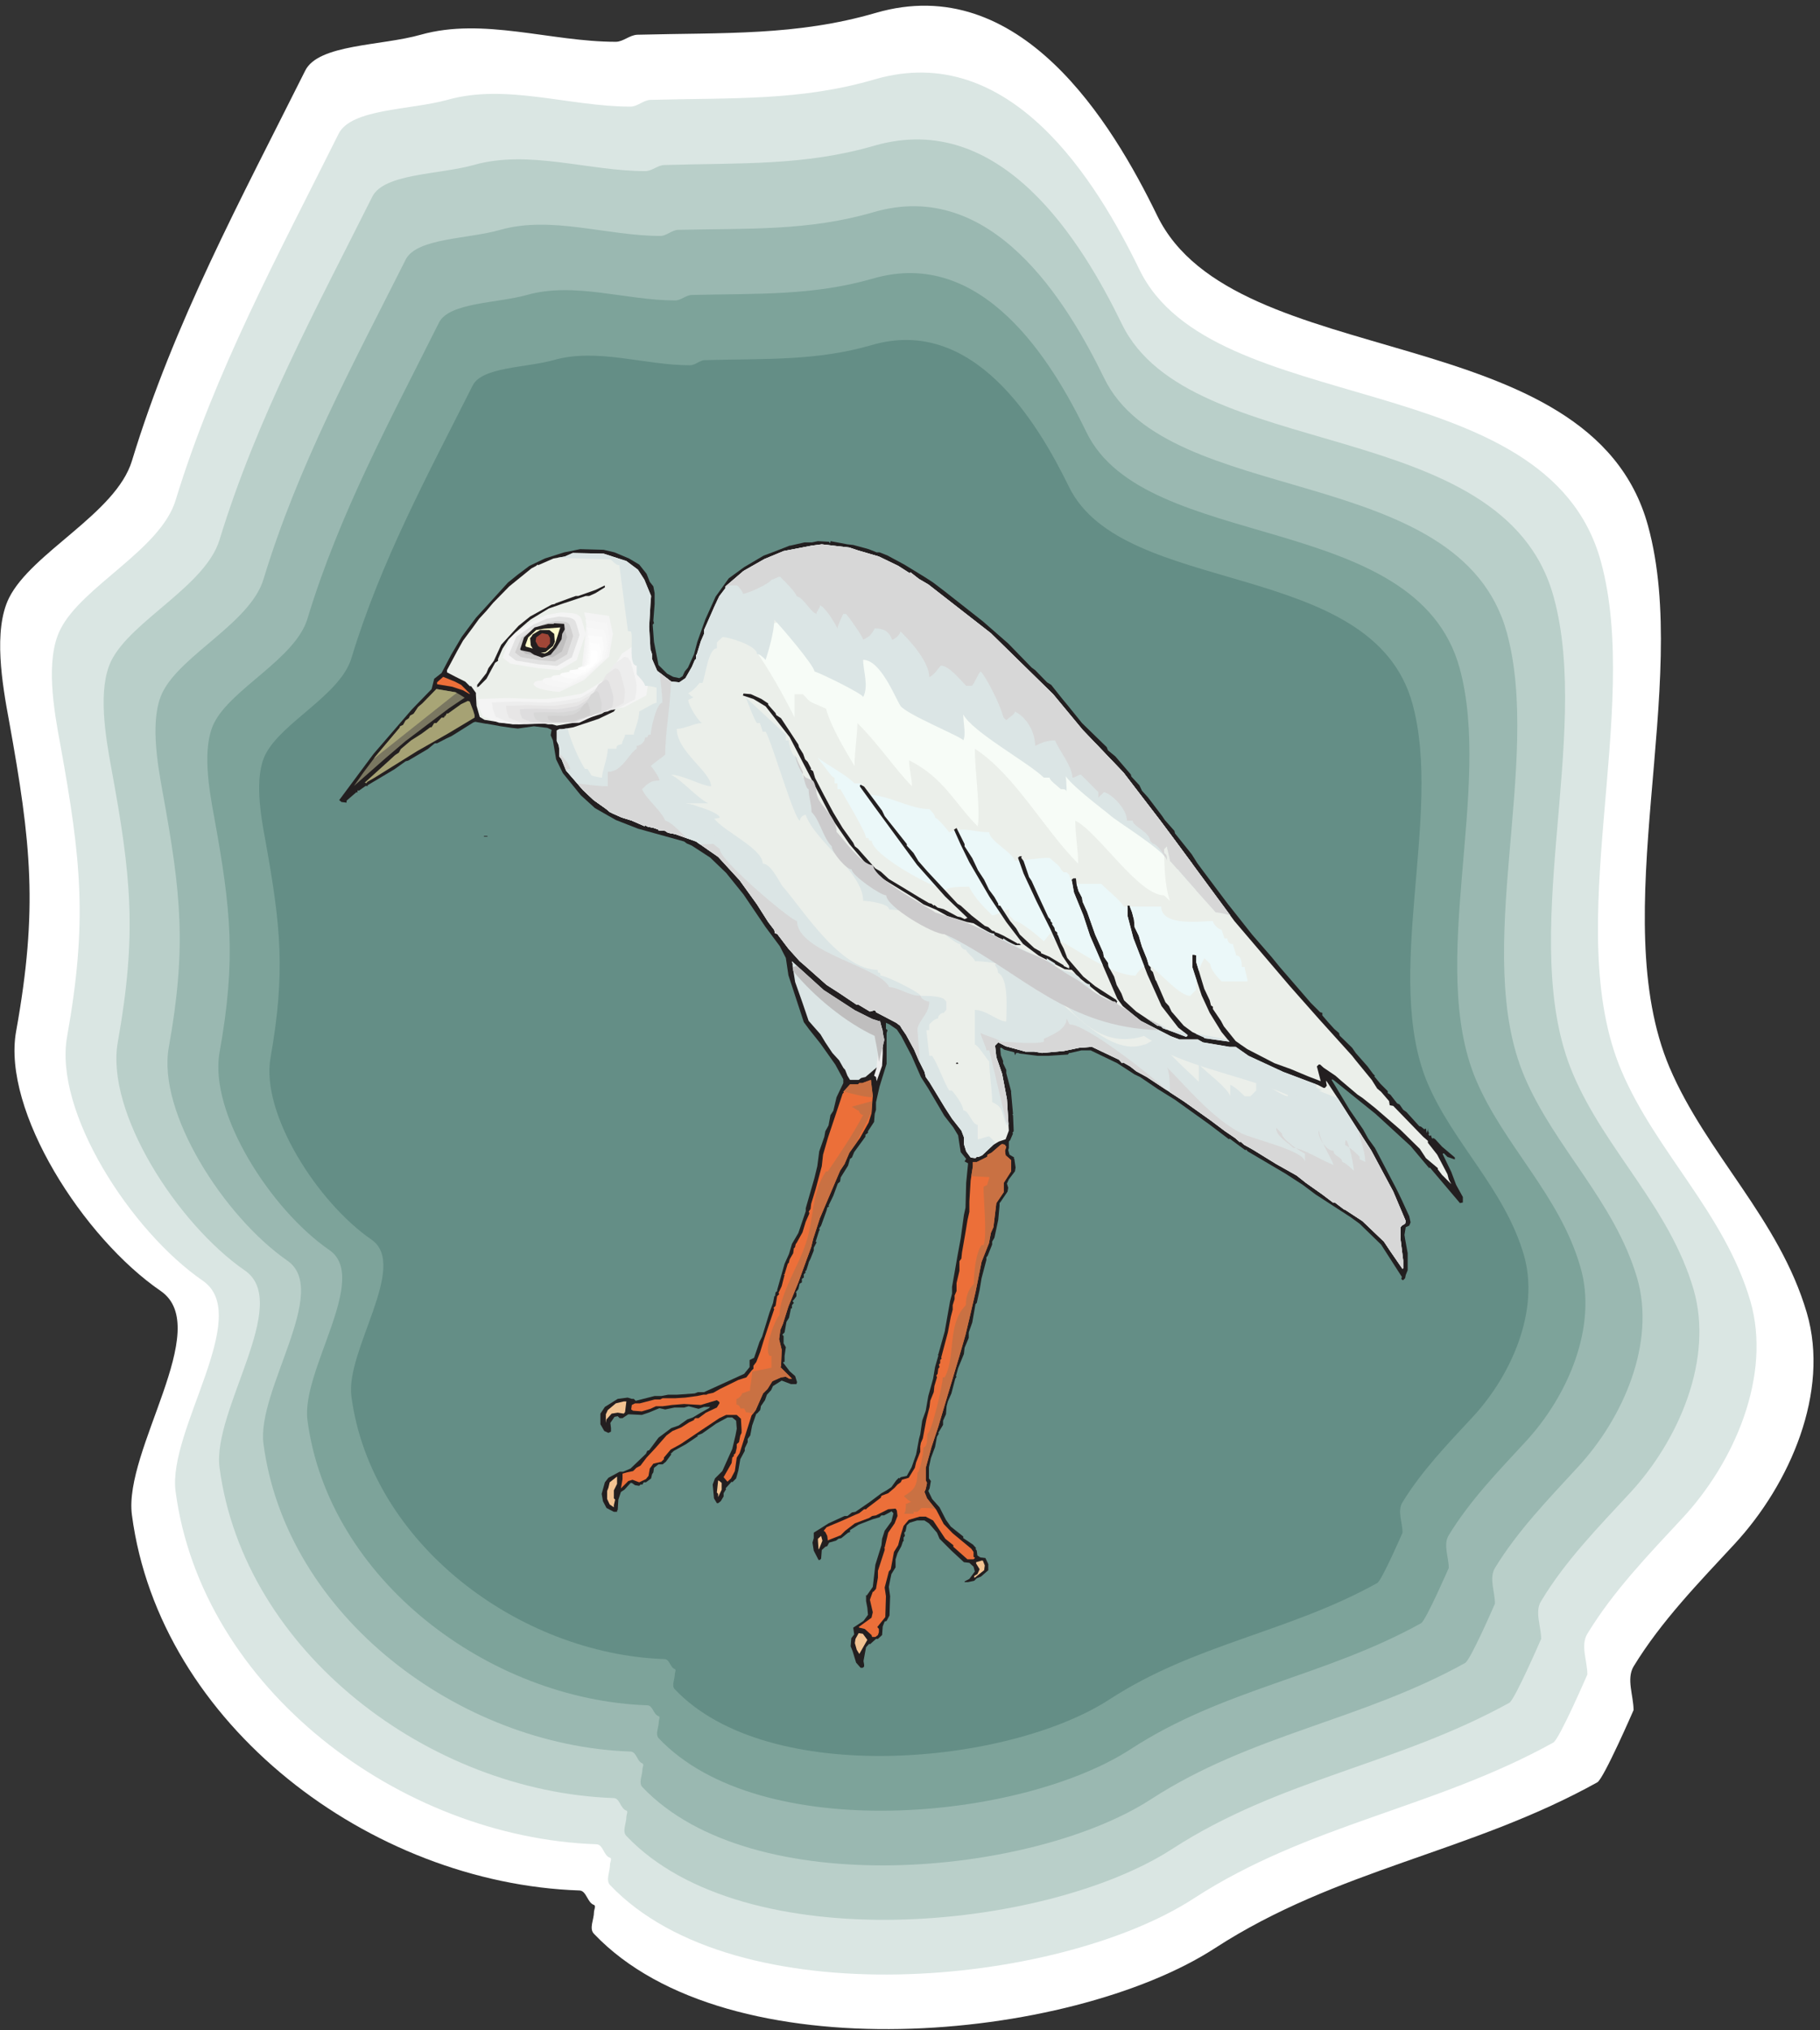 <?xml version="1.0" encoding="UTF-8" standalone="no"?>
<!-- Created with Inkscape (http://www.inkscape.org/) -->

<svg
   xmlns:dc="http://purl.org/dc/elements/1.1/"
   xmlns:cc="http://creativecommons.org/ns#"
   xmlns:rdf="http://www.w3.org/1999/02/22-rdf-syntax-ns#"
   xmlns:svg="http://www.w3.org/2000/svg"
   xmlns="http://www.w3.org/2000/svg"
   xmlns:sodipodi="http://sodipodi.sourceforge.net/DTD/sodipodi-0.dtd"
   xmlns:inkscape="http://www.inkscape.org/namespaces/inkscape"
   id="svg24703"
   version="1.1"
   inkscape:version="0.48.1 "
   width="271.25"
   height="302.5"
   xml:space="preserve"
   sodipodi:docname="Heron_03.pdf"><rect width="100%" height="100%" fill="#333333" stroke="none"/><defs
     id="defs24707" /><sodipodi:namedview
     pagecolor="#ffffff"
     bordercolor="#666666"
     borderopacity="1"
     objecttolerance="10"
     gridtolerance="10"
     guidetolerance="10"
     inkscape:pageopacity="0"
     inkscape:pageshadow="2"
     inkscape:window-width="640"
     inkscape:window-height="480"
     id="namedview24705"
     showgrid="false"
     inkscape:zoom="0.96198347"
     inkscape:cx="135.625"
     inkscape:cy="151.25"
     inkscape:window-x="334"
     inkscape:window-y="134"
     inkscape:window-maximized="0"
     inkscape:current-layer="g24711" /><g
     id="g24711"
     inkscape:groupmode="layer"
     inkscape:label="Heron_03"
     transform="matrix(1.25,0,0,-1.25,0,302.5)"><g
       id="g24713"
       transform="scale(0.24,0.24)"><path
         d="m 305.922,987.57 c -32.359,0 -65.836,12.274 -96.918,3.508 C 189.398,985.5 158.152,986.457 151.617,973.227 119.578,909.152 86.422,848.102 65.539,779.402 57.57,753.266 15.809,733.977 4.488,711.344 c -7.969,-16.098 -3.348,-43.035 0,-61.047 C 15.488,589.406 18.996,557.051 7.996,496.004 0.984,456.473 41.473,393.355 79.887,367.055 106.348,348.723 61.238,287.996 65.539,255.797 79.25,151.715 183.977,72.812 287.906,69.309 c 3.508,-0.16 3.828,-6.059 7.176,-7.176 1.113,-0.476 0,-2.391 0,-3.664 0,-3.508 -2.551,-8.129 0,-10.68 66.469,-69.973 236.551,-53.715 308.441,-7.172 60.891,39.527 126.887,47.34 190.008,82.406 3.188,1.754 18.012,35.864 18.012,35.864 0,7.172 -3.664,15.461 0,21.676 13.711,22.476 32.359,41.601 50.215,60.89 27.574,29.805 47.34,75.551 35.863,114.762 -13.707,46.703 -49.891,78.898 -68.223,121.937 -31.882,75.391 10.997,190.157 -10.679,269.055 -28.535,104.082 -205.473,74.754 -243.887,154.133 -22.477,46.223 -68.066,121.46 -139.797,100.58 -39.371,-11.479 -75.398,-9.725 -118.433,-10.842 -3.829,-0.16 -7.016,-3.508 -10.68,-3.508"
         style="fill:#ffffff;fill-opacity:1;fill-rule:nonzero;stroke:none"
         id="path24715" /><path
         d="m 313.254,955.375 c -30.449,0 -61.852,11.637 -91.02,3.348 -18.492,-5.102 -47.82,-4.305 -54.039,-16.895 -29.968,-60.094 -61.211,-117.476 -80.976,-182.027 -7.492,-24.547 -46.543,-42.719 -57.223,-64.078 -7.652,-15.141 -3.191,-40.328 0,-57.383 C 40.355,581.121 43.543,550.676 33.34,493.453 26.648,456.313 64.746,397.02 100.77,372.156 125.797,354.941 83.234,297.879 87.219,267.594 100.133,169.727 198.641,95.606 296.355,92.262 c 3.348,-0.16 3.508,-5.738 6.696,-6.695 1.117,-0.32 0,-2.234 0,-3.348 0,-3.508 -2.231,-7.812 0,-10.203 62.484,-65.668 222.367,-50.527 289.953,-6.691 57.226,37.137 119.391,44.629 178.691,77.465 3.028,1.75 16.895,33.789 16.895,33.789 0,6.695 -3.508,14.504 0,20.242 12.914,21.2 30.289,39.211 47.183,57.383 25.985,27.895 44.473,70.93 33.793,107.91 -12.91,43.832 -47.023,74.117 -64.078,114.446 -30.129,70.929 10.2,178.679 -10.203,252.957 -26.781,97.707 -193.035,70.293 -229.219,144.886 -21.203,43.516 -63.921,114.125 -131.507,94.52 -36.825,-10.836 -70.778,-9.086 -111.266,-10.199 -3.504,0 -6.535,-3.348 -10.039,-3.348"
         style="fill:#dae6e3;fill-opacity:1;fill-rule:nonzero;stroke:none"
         id="path24717" /><path
         d="m 320.586,923.336 c -28.375,0 -57.863,10.84 -85.281,3.027 -17.055,-4.781 -44.633,-4.14 -50.371,-15.777 -28.215,-56.266 -57.387,-109.981 -75.875,-170.391 -7.016,-22.953 -43.676,-40.007 -53.719,-59.933 -7.016,-14.188 -2.871,-37.934 0,-53.715 9.883,-53.559 12.75,-82.09 3.188,-135.805 -6.219,-34.746 29.488,-90.215 63.125,-113.488 23.43,-16.098 -16.261,-69.496 -12.593,-97.867 12.113,-91.649 104.25,-160.985 195.746,-164.176 3.187,0 3.347,-5.258 6.375,-6.215 0.957,-0.32 0,-2.07 0,-3.187 0,-3.188 -2.231,-7.172 0,-9.407 58.343,-61.523 208.179,-47.34 271.304,-6.375 53.719,34.75 111.739,41.762 167.371,72.524 2.711,1.594 15.782,31.722 15.782,31.722 0,6.215 -3.348,13.547 0,18.805 11.953,19.926 28.375,36.664 44.156,53.719 24.227,26.141 41.602,66.465 31.559,101.055 -11.954,40.964 -43.993,69.336 -59.934,107.113 -28.215,66.465 9.562,167.363 -9.566,236.855 -25.024,91.493 -180.762,65.832 -214.555,135.645 -19.766,40.644 -59.934,106.793 -123.059,88.465 -34.59,-10.043 -66.312,-8.45 -104.09,-9.567 -3.347,0 -6.214,-3.027 -9.562,-3.027"
         style="fill:#b9cfc9;fill-opacity:1;fill-rule:nonzero;stroke:none"
         id="path24719" /><path
         d="m 328.078,891.141 c -26.621,0 -54.039,10.199 -79.543,3.027 -15.941,-4.621 -41.605,-3.984 -47.023,-14.824 C 175.211,827.063 147.953,776.855 130.895,720.59 124.359,699.07 90.25,683.289 80.844,664.641 c -6.535,-13.071 -2.711,-35.227 0,-50.051 9.086,-49.887 11.953,-76.508 3.027,-126.399 -5.898,-32.355 27.418,-84.156 58.82,-105.996 21.68,-14.824 -15.3,-64.554 -11.796,-91.011 11.16,-85.278 97.078,-149.989 182.359,-152.86 3.027,-0.16 3.187,-4.941 5.898,-5.898 0.953,-0.317 0,-2.071 0,-3.028 0,-2.867 -2.074,-6.695 0,-8.765 54.512,-57.383 193.993,-44.153 252.809,-5.899 50.055,32.356 104.25,38.891 155.898,67.582 2.707,1.434 14.825,29.489 14.825,29.489 0,5.898 -3.032,12.593 0,17.691 11.156,18.332 26.461,34.113 41.125,50.051 22.636,24.387 38.894,61.844 29.488,94.043 -11.317,38.254 -40.965,64.715 -55.949,99.937 -26.301,61.848 8.925,155.887 -8.766,220.602 -23.434,85.273 -168.488,61.367 -200.051,126.398 -18.492,37.938 -55.793,99.621 -114.609,82.407 -32.199,-9.403 -61.852,-7.969 -97.078,-8.766 -3.188,-0.16 -5.739,-3.027 -8.766,-3.027"
         style="fill:#9ab8b1;fill-opacity:1;fill-rule:nonzero;stroke:none"
         id="path24721" /><path
         d="m 335.41,859.102 c -24.551,0 -50.055,9.402 -73.644,2.711 -14.825,-4.145 -38.575,-3.668 -43.676,-13.711 -24.231,-48.454 -49.574,-94.997 -65.356,-147.118 -6.058,-19.925 -37.777,-34.589 -46.386,-51.804 -6.059,-12.274 -2.551,-32.676 0,-46.383 8.449,-46.383 11,-70.93 2.711,-117.313 -5.262,-29.968 25.343,-77.945 54.515,-98.027 20.242,-13.867 -14.027,-59.934 -10.84,-84.48 10.36,-79.059 90.063,-138.989 168.965,-141.7 2.711,-0.16 2.871,-4.621 5.582,-5.418 0.797,-0.32 0,-1.914 0,-2.711 0,-2.871 -1.914,-6.214 0,-8.289 50.371,-53.078 179.645,-40.804 234.321,-5.418 46.226,30.125 96.437,36.024 144.418,62.641 2.39,1.434 13.71,27.414 13.71,27.414 0,5.422 -2.871,11.637 0,16.258 10.36,17.059 24.547,31.723 38.094,46.387 21.043,22.632 36.028,57.379 27.258,87.027 -10.359,35.703 -37.937,60.09 -51.805,92.766 -24.23,57.382 8.289,144.57 -8.129,204.504 -21.679,79.058 -156.054,56.902 -185.386,117.152 -17.055,35.226 -51.645,92.289 -106.16,76.351 -29.969,-8.609 -57.387,-7.332 -90.063,-8.128 -2.871,-0.161 -5.262,-2.711 -8.129,-2.711"
         style="fill:#7da39a;fill-opacity:1;fill-rule:nonzero;stroke:none"
         id="path24723" /><path
         d="m 342.742,826.902 c -22.637,0 -46.066,8.77 -67.746,2.551 -13.711,-3.824 -35.547,-3.348 -40.168,-12.59 -22.476,-44.633 -45.75,-87.508 -60.258,-135.484 -5.578,-18.332 -34.746,-31.879 -42.718,-47.82 -5.579,-11.157 -2.391,-30.125 0,-42.715 7.652,-42.559 10.043,-65.192 2.55,-107.91 -4.941,-27.575 23.274,-71.887 50.211,-90.375 18.492,-12.914 -13.07,-55.153 -10.043,-77.786 9.567,-72.843 82.891,-127.992 155.578,-130.543 2.551,0 2.711,-4.144 5.102,-4.941 0.797,-0.32 0,-1.754 0,-2.551 0,-2.55 -1.754,-5.738 0,-7.492 46.387,-48.933 165.621,-37.617 215.832,-5.101 42.559,27.738 88.945,33.316 133.102,57.863 2.23,1.113 12.589,25.023 12.589,25.023 0,5.102 -2.707,10.84 0,15.141 9.567,15.621 22.637,29.172 35.071,42.558 19.285,20.883 33.156,52.918 25.183,80.336 -9.562,32.676 -35.066,55.309 -47.82,85.274 -22.316,52.918 7.652,133.094 -7.492,188.402 -19.926,72.844 -143.781,52.442 -170.719,107.91 -15.781,32.356 -47.66,84.957 -97.875,70.293 -27.414,-7.968 -52.762,-6.695 -82.887,-7.492 -2.55,0 -4.781,-2.551 -7.492,-2.551"
         style="fill:#648e86;fill-opacity:1;fill-rule:nonzero;stroke:none"
         id="path24725" /><path
         d="m 411.922,738.918 0.32,-0.316 0.317,0.316 0,0.637 8.449,-1.594 2.871,-0.316 7.648,-2.075 3.989,-1.593 1.433,0 3.985,-1.594 8.289,-4.461 3.668,-2.234 7.011,-4.301 3.668,-2.391 6.055,-4.625 18.652,-14.664 12.594,-10.996 11.633,-11.957 1.754,-1.274 5.898,-6.058 2.074,-1.274 5.579,-7.015 2.39,-2.867 7.332,-9.086 12.274,-11.953 0.636,-1.594 3.668,-3.031 7.653,-8.926 0.316,-1.113 3.988,-4.305 1.274,-2.711 3.027,-3.348 7.016,-9.242 1.273,-1.914 4.785,-5.418 0.317,-1.277 8.289,-10.36 2.711,-4.304 2.23,-3.028 12.91,-17.215 12.118,-15.3 3.187,-3.668 6.375,-7.332 4.305,-5.258 15.305,-17.695 4.621,-4.622 1.117,-0.32 0,-1.273 2.867,-3.348 3.027,-3.348 2.391,-2.07 0.32,-1.277 6.219,-6.055 1.754,-2.551 5.894,-6.695 2.711,-3.664 0.957,-0.957 -0.32,-0.32 3.031,-3.665 3.664,-3.668 0,-0.957 1.278,-0.796 3.347,-4.301 1.274,-0.641 1.754,-2.547 1.594,-1.117 6.375,-7.016 0.957,-0.316 1.593,-1.277 0.481,0.32 0.316,0 0.32,-2.07 0.317,0.316 0,0.797 0.32,-0.316 0,1.593 0.321,-2.39 0.316,0.316 -0.316,-1.273 0.636,-0.641 0.321,0.32 0.316,0 0.32,-1.273 0.477,-0.32 0.32,0.32 0.957,-0.641 3.348,-3.664 6.055,-5.101 0.32,-0.317 0,-0.957 -3.668,1.274 -1.754,1.754 -0.316,0 -0.321,-0.321 4.305,-8.925 2.391,-6.375 3.347,-6.055 0,-2.711 -1.433,-0.32 -14.985,17.695 -0.32,-0.32 -9.242,11 -17.375,15.937 -20.567,16.578 -0.953,0.637 -0.32,-0.32 8.926,-14.821 6.695,-9.726 2.551,-4.621 3.347,-4.621 10.36,-19.766 1.277,-2.551 1.754,-3.668 3.664,-7.969 0.641,-3.027 -0.641,-1.594 -1.754,-0.797 -0.637,-3.824 0.321,-2.074 1.273,-7.012 0,-8.449 -0.957,-2.391 -0.316,-1.593 -0.957,-0.957 -0.321,0 -0.636,0.636 0.32,0.957 -10.363,16.098 -10.68,10.363 -4.621,3.348 -17.215,11.156 -6.379,4.782 -8.605,5.578 -18.653,11 -0.957,0.957 -0.316,-0.321 -7.813,5.739 -0.316,-0.321 -9.883,7.493 -16.898,12.113 -8.449,5.262 -8.926,6.054 -2.711,1.278 -8.606,5.578 -13.23,6.375 -4.621,0 -5.422,-1.274 -0.637,0 -0.636,-0.797 -9.727,-0.636 -5.258,0 -8.926,1.113 -0.8,0.32 -0.954,0 -0.64,-1.117 -0.317,1.434 -4.941,1.277 -1.434,0.957 -0.64,0 0.32,-3.668 1.117,-2.867 0,-1.117 1.594,-3.348 0,-1.594 2.391,-8.926 0,-0.636 0.957,-10.68 -0.321,-0.32 0.321,-0.317 0.316,-7.332 0,-0.636 -0.637,-0.797 0.321,-0.321 -1.438,-3.347 -0.636,-0.637 0,-3.187 -0.317,-1.118 0.637,-2.23 2.39,-1.434 -0.32,-0.32 0.32,-0.32 0.637,-4.301 -0.32,-1.914 -3.027,-3.985 -0.958,-2.074 0.641,-2.07 -0.32,-1.914 -3.348,-4.942 -0.637,-0.796 0,-1.274 -0.64,-7.015 -1.91,-8.926 -1.118,-1.91 0,-1.438 -2.23,-5.578 -0.637,-0.797 0,-1.273 -2.39,-9.086 -0.957,-5.739 -1.438,-6.535 -0.637,-0.636 -1.593,-9.086 -1.754,-4.942 0,-2.711 -2.071,-4.941 -0.32,-3.027 -2.867,-7.012 -1.117,-3.985 0.32,-0.32 -0.641,-0.957 -1.91,-7.332 -1.754,-3.984 -0.636,-2.391 -0.321,-3.984 -1.433,-3.188 0,-2.074 -2.391,-3.984 0.317,-0.317 -0.958,-1.597 -0.953,-5.098 -2.074,-5.578 -0.957,-4.465 0,-5.578 0.957,-1.278 -0.637,-3.664 -0.636,-1.277 1.91,-3.984 3.668,-4.145 3.187,-6.215 2.391,-3.347 6.219,-4.942 0,-0.797 4.781,-3.187 1.594,-1.754 -0.321,-0.316 0.637,-0.958 0.32,-2.39 1.434,-0.957 2.551,-0.32 1.433,-3.028 0,-3.027 -3.664,-3.188 -2.074,-0.797 -1.273,-1.277 -3.028,-0.637 -1.754,0 0,0.321 2.391,1.273 2.711,3.668 -0.641,2.391 -2.07,1.91 -2.711,0.32 -6.215,5.738 -5.898,5.899 -1.278,3.027 -3.984,4.621 -2.23,1.438 -3.668,0 -3.664,-1.117 -1.438,-1.278 -0.637,-3.027 -0.636,-0.637 0.32,-1.593 -0.641,-0.797 0,-1.914 -0.316,0 -0.797,-2.391 -1.914,-3.508 -0.957,-3.027 0,-3.985 -2.07,-3.347 -0.637,-3.028 -0.641,-3.347 0.641,-4.621 -0.32,-9.567 -1.434,-2.707 -0.957,-0.32 -0.957,-2.391 -0.32,-4.304 -2.071,-1.911 -0.957,0 -3.027,-2.71 -0.32,0.32 -1.594,-1.754 -1.274,-6.856 0.317,-1.753 0,-0.957 -0.637,-0.637 -1.117,0 -2.23,2.551 -1.754,5.738 -0.957,2.39 0.32,3.985 1.433,1.914 -0.476,3.348 5.101,3.347 2.231,3.028 -0.32,3.507 -0.637,3.344 0,3.031 0.32,-0.32 3.028,4.305 1.273,10.996 3.031,9.726 0.317,3.188 1.277,3.984 3.348,4.621 0.957,3.825 0,0.32 -0.957,0.957 -0.321,-0.32 -3.347,-1.754 -1.274,0 -0.957,-0.953 -3.347,-0.957 -7.016,-2.711 -4.301,-2.711 0,-0.957 -0.957,-0.317 -3.348,-2.711 -1.433,-0.316 -1.277,-0.957 -3.348,-0.957 -0.957,-1.754 -0.957,-0.32 -1.75,-1.594 -0.32,-4.301 -0.637,-0.637 -0.641,0 -2.39,4.621 -0.637,3.985 0.637,2.23 0,2.711 7.335,4.621 7.969,3.668 1.434,0 2.23,1.754 1.754,0.317 7.176,4.941 5.738,4.305 2.551,1.433 2.391,1.594 2.39,3.348 1.274,1.273 0.32,-0.316 0.637,0.636 3.027,0.637 2.395,4.305 2.23,6.375 1.434,7.652 0.636,2.391 0.957,6.695 1.754,4.942 1.278,7.332 2.39,8.605 0.957,5.738 1.594,5.578 0,0.321 -0.32,0.32 0.32,0 3.344,11.953 0,0.317 2.551,14.347 0.957,3.664 0,3.348 2.711,15.461 1.593,8.609 1.594,11.633 0.797,3.668 0.32,12.274 0.957,9.722 -1.754,0.957 0.797,1.274 -2.711,3.347 -0.636,3.985 -0.637,4.304 -2.395,3.985 -4.461,5.738 -7.968,13.551 -3.668,5.734 -4.621,10.524 -5.102,9.722 -2.234,3.348 -3.664,2.547 -1.754,0.801 0,-3.032 0.797,-0.636 -0.477,-1.434 0,-15.305 -3.508,-11.316 -1.754,-7.809 0,-3.664 -0.636,-2.074 -0.321,-3.984 -3.027,-4.621 0,-0.797 -1.277,-0.957 0,-0.957 -1.274,-1.754 -4.305,-5.899 -1.117,-2.707 -0.953,-0.64 -0.957,-3.348 -3.668,-5.895 -0.316,-2.074 -1.117,-0.957 -2.231,-6.054 -2.391,-4.942 0.317,-0.32 -0.957,-0.637 -0.317,-1.433 -2.71,-7.493 -0.958,-1.433 0.321,-0.957 -0.321,0 -1.753,-5.578 0.48,-0.321 -1.437,-2.711 0,-1.433 -1.594,-3.985 -0.953,-1.914 0,-0.316 -1.118,-3.508 -0.636,-0.637 0.316,-0.48 -0.957,-0.953 0,-1.594 -0.953,-0.641 0,-1.75 -1.117,-0.64 -0.637,-2.707 -1.277,-1.594 0.32,-0.32 0,-1.594 -1.277,-1.754 -0.637,-0.637 0.637,-0.957 -0.953,-1.117 0,-1.594 -0.481,0 -0.957,-4.621 -1.273,-2.07 -0.957,-5.262 -1.118,-1.117 0.641,-0.637 0,-3.664 1.113,-1.914 -0.636,-4.305 0,-3.027 -0.477,0 -0.32,-0.32 0.32,-0.317 3.027,-3.984 2.711,-2.391 0.953,-3.031 -0.316,-0.957 -2.711,0 -4.621,1.754 -4.305,-2.707 -0.957,-2.074 -2.07,-2.231 -0.957,-2.711 -2.074,-3.027 0,-0.32 -0.317,-1.594 -1.593,-1.754 -0.321,0 -2.074,-5.894 -0.953,-4.942 -1.277,-1.754 0,-1.594 -1.434,-3.027 0,-1.277 -2.23,-4.145 -0.957,-5.578 -1.118,-3.984 -1.914,-1.914 -0.316,0.32 -3.031,-3.348 0.32,-0.32 -1.274,-2.07 0,-1.594 -1.437,-2.391 -1.273,-0.957 -0.637,0 -1.438,2.391 -0.636,6.855 1.117,3.028 3.664,3.664 4.941,11 1.598,6.695 0.637,3.348 -0.321,3.984 -1.914,1.594 -2.39,0 -5.578,-3.027 -7.012,-4.942 -2.391,-0.957 0.317,-0.32 -5.899,-3.985 -6.055,-3.347 -1.593,-1.434 0.316,-0.32 -2.711,-3.664 -1.594,-1.278 -2.07,0 -2.23,-1.753 -0.321,-2.231 -0.636,-0.957 -0.481,-2.07 -2.551,-1.914 -1.113,0 -0.637,-1.114 -0.957,0 -0.64,-0.64 -2.071,0.32 -1.593,1.117 -0.637,0 -3.031,-3.347 -1.754,-1.118 -1.274,-3.824 -0.32,-5.101 -0.316,-0.321 0,-0.636 -1.594,0 -3.668,1.914 -1.754,3.347 -0.637,3.664 1.594,5.739 1.754,2.23 5.578,3.031 1.754,0 3.668,1.594 7.648,7.332 0.641,1.434 0.953,0.32 4.625,6.215 6.375,4.781 3.668,1.278 4.301,3.027 2.711,0.957 3.984,2.391 3.988,2.23 0.637,0.637 -3.031,0 -2.707,-0.953 -4.942,1.273 -2.234,-0.637 -4.781,0 -4.621,-0.957 -2.871,0.637 -5.418,-2.23 -3.348,-1.118 -6.695,0.321 -2.871,-1.914 -1.434,0 -0.957,0.957 -1.594,-0.321 -2.07,-3.027 0.316,-2.551 0,-1.754 -1.273,-0.636 -2.074,0.957 -1.91,3.347 0,5.258 2.23,3.348 6.375,3.984 4.941,0.641 2.075,-0.641 0.957,0 0.957,-0.953 9.402,2.391 3.348,0 3.347,0.636 4.305,0 8.926,0.637 1.594,0.637 3.027,0 8.769,3.984 11.157,5.102 2.711,3.347 0,3.508 2.23,1.113 2.711,7.973 1.277,2.551 3.664,11.953 1.754,4.781 0.637,3.348 0.32,0 0.317,1.914 0.797,0.637 0,0.636 3.668,12.911 2.23,4.941 1.438,4.941 3.187,5.422 3.664,10.836 0,1.434 4.305,14.984 1.433,5.899 0.957,7.332 2.551,7.332 0.477,2.711 1.597,2.867 0.954,5.101 1.437,2.231 1.594,6.695 3.348,7.012 0,1.914 -3.985,7.332 -7.336,10.359 -5.578,7.016 -2.711,3.664 -7.648,23.273 -1.278,8.606 -3.027,5.898 -7.016,9.403 -10.996,16.258 -8.609,10.679 -7.969,7.653 -9.086,5.898 -2.551,1.113 -1.277,0.957 -22.953,6.375 -10.996,4.305 -10.363,5.898 -7.012,6.375 -8.93,11 -3.347,6.852 -1.594,9.406 -1.113,2.547 0.476,2.711 -2.07,0.957 -6.696,0.797 -7.972,-1.117 -3.028,0.32 -5.578,0.797 -3.347,0.637 -3.668,0.636 -0.317,0 -5.261,0.957 -0.957,-0.316 -10.68,-6.695 -2.711,-1.278 -4.621,-2.39 -1.117,0 -3.504,-2.867 -9.727,-5.739 -1.273,-0.32 -5.578,-3.984 -13.391,-7.969 0.316,-0.32 -1.273,0 -3.348,-2.391 -0.32,0.32 -0.316,-0.32 0,-0.957 -0.481,0.32 -4.621,-3.984 -0.32,-0.321 0,-0.953 -2.551,0.317 -1.113,0.957 17.054,22.953 18.969,21.996 9.883,10.199 1.277,5.102 3.664,2.871 4.782,9.086 5.261,8.926 7.016,9.402 15.937,17.535 4.942,3.984 5.738,4.301 7.652,3.668 9.567,3.028 7.969,1.593 11.636,-0.316 5.418,-1.277 7.176,-3.028 5.098,-3.027 3.668,-4.625 1.593,-3.984 1.754,-2.231 0.637,-3.348 0,-5.418 -0.637,-8.289 0.321,-1.277 -0.641,-0.637 0.641,-8.605 2.23,-11.477 4.305,-4.304 3.027,-1.594 3.027,-0.637 1.594,0.957 1.117,2.391 1.594,1.91 3.028,6.695 1.597,6.059 3.985,11.156 5.101,11.316 6.535,9.086 7.649,5.579 9.726,5.738 4.301,1.594 8.609,3.347 0.321,0 7.011,1.594 3.668,0 3.028,0.637 5.578,-0.317 0,-0.32"
         style="fill:#231f20;fill-opacity:1;fill-rule:nonzero;stroke:none"
         id="path24727" /><path
         d="m 426.27,734.934 10.359,-3.028 9.566,-4.625 5.739,-3.664 0.316,0.477 4.305,-3.348 4.625,-2.707 31.082,-24.23 30.922,-30.282 14.668,-17.695 20.242,-21.199 18.332,-23.91 6.535,-8.766 30.285,-41.121 27.578,-32.359 14.664,-16.575 16.262,-18.011 1.754,-2.235 7.969,-9.722 2.711,-4.301 1.91,-1.598 3.984,-4.621 0.32,-2.07 1.754,-0.321 14.825,-15.3 2.39,-2.075 0,-0.953 4.621,-5.898 5.102,-9.723 0.64,-2.551 1.274,-2.39 -4.621,4.621 -2.074,2.711 0,0.637 -5.899,4.941 -3.027,4.621 -9.567,9.406 -12.75,10.996 -6.218,4.942 -2.391,1.594 -8.289,7.015 -2.707,2.391 -5.898,3.984 -1.754,1.594 -0.637,0 -0.957,-0.957 1.914,-7.332 -6.219,2.391 -8.765,3.667 -7.973,2.868 -13.547,7.011 -5.738,3.989 -5.899,7.332 -1.433,2.707 -3.989,5.898 0,1.117 -0.953,0.637 -0.64,2.551 -2.707,5.738 -1.594,5.258 -2.395,7.973 0,3.343 -0.953,0.321 -0.957,0 0,-6.215 4.621,-14.028 3.985,-8.609 5.898,-9.562 3.668,-4.461 0.316,-0.321 -4.621,0.637 -7.968,1.117 0,0.321 -5.899,2.707 -4.304,3.187 -6.059,7.016 -1.274,2.707 -1.753,1.914 -4.622,10.68 -0.32,0.316 -1.277,3.988 -1.113,1.113 0,1.278 -0.957,0.957 -0.958,3.344 -2.39,5.898 -0.637,2.074 -0.957,3.348 -2.074,4.301 -0.317,3.668 -0.957,3.664 -1.273,3.347 -0.957,0 0,-5.101 2.867,-10.996 7.016,-18.172 7.012,-15.621 8.289,-10.68 4.625,-3.664 0,-0.32 -0.641,-0.637 -6.375,2.391 -5.258,1.914 -0.957,0.957 -1.754,0.316 -10.519,7.016 -3.668,3.347 -2.391,2.231 -1.277,3.348 -2.391,4.3 -1.273,4.145 -2.711,4.941 -0.321,1.914 -2.07,3.028 -0.32,2.074 -3.985,8.926 -3.984,11.316 -2.23,4.941 -0.321,2.071 -1.754,3.347 -0.957,3.508 -0.316,2.711 -1.277,0 -0.797,-0.64 1.117,-6.375 4.621,-11.317 3.348,-10.199 13.55,-31.242 2.711,-3.668 8.926,-7.332 14.985,-7.649 4.3,-1.593 9.086,0 2.551,-1.438 13.23,-2.23 3.032,0 6.375,-4.461 17.215,-7.973 17.375,-6.535 2.711,-1.434 0.636,0 0.957,1.117 -0.32,1.594 0,0.957 6.059,-9.246 9.562,-14.984 6.695,-10.36 11,-20.562 6.215,-14.664 -0.316,-1.274 -1.594,-0.957 -0.641,-0.797 0,-6.214 1.278,-10.364 0,-3.824 -0.321,-0.32 -6.054,8.769 -3.188,4.782 -10.683,10.199 -8.766,5.738 -0.32,0 -4.621,3.508 -0.957,0 -5.258,3.984 -8.133,5.739 -4.621,3.664 -10.203,5.738 -11.637,7.176 -4.301,2.39 -1.754,1.594 -0.32,-0.32 -2.391,2.074 -4.941,3.348 -7.012,5.257 -13.23,9.407 -18.653,12.269 -5.257,2.871 -3.032,2.391 -3.347,1.914 -0.317,0 -0.32,-0.32 -1.594,1.754 -13.39,6.375 -6.375,-0.477 -7.653,-1.594 -10.84,-0.957 -3.824,0.637 -4.304,0 -9.883,2.711 -3.668,1.91 -1.594,-1.594 0.641,-5.738 2.867,-8.285 2.39,-12.594 0.958,-15.621 -1.594,-4.305 -3.348,-1.113 -2.711,-1.594 -5.578,-5.261 -1.754,-0.797 -0.957,0 -0.637,-0.637 -2.39,0.32 -2.231,3.028 -1.117,3.664 0,3.347 -1.273,3.348 -4.625,5.898 -3.508,5.418 -7.649,12.594 -1.914,2.707 -0.636,2.551 -2.711,5.422 -2.391,5.578 -3.984,7.332 -2.075,3.027 -0.953,1.594 -1.914,1.438 -10.043,5.257 0,0.321 -0.636,0.636 -2.391,-0.636 -5.582,3.347 -0.953,0 -8.289,5.579 -2.711,1.753 -3.985,2.547 -11.32,10.043 -2.07,1.754 -5.578,6.215 -5.582,7.332 -1.114,0.32 -0.32,1.594 -3.027,3.984 -5.578,8.766 -8.61,11.957 -10.679,11.633 -11,7.652 -10.36,3.668 -3.508,0.637 -1.433,0.957 -3.348,0.316 0,0.321 -2.23,0.797 -3.032,0.636 -1.273,0.637 -0.481,-0.316 -6.214,2.707 -5.102,1.593 -4.305,1.914 -1.593,0.797 -1.914,1.594 -6.055,4.305 -5.262,4.941 -8.449,9.723 -2.231,5.578 -1.117,1.434 0,3.347 -0.316,2.235 -0.957,2.07 0,5.262 1.273,0.636 1.438,0 5.578,0.957 9.086,3.028 3.348,1.117 7.652,3.664 0.637,0.957 0.32,0.316 0,0.641 -2.074,0 -4.942,-3.031 -12.273,-3.985 -2.391,-0.636 -7.652,-1.274 -2.231,0.637 -2.074,0 -3.027,0.637 -14.508,-0.637 -14.027,2.23 -2.391,1.434 -1.594,5.582 -0.316,5.418 0,0.957 -2.395,3.348 -0.636,0 -2.231,2.23 -4.781,2.391 -4.305,2.23 0,1.117 5.102,9.563 2.867,5.102 4.625,6.214 3.348,4.625 3.664,3.985 3.347,3.984 7.973,8.129 10.996,8.926 2.391,1.273 0.64,0.641 0.317,-0.32 7.652,3.347 5.578,0.957 3.985,1.754 15.304,-0.32 11.317,-3.668 5.738,-4.301 3.187,-4.941 3.348,-8.129 -0.316,-3.985 -0.641,-11.32 0.641,-11.156 0.797,-2.391 0,-2.39 2.55,-5.899 7.012,-5.418 3.984,-0.32 3.032,2.074 3.187,5.578 1.434,3.348 0.637,0.637 0,2.074 0.32,0 2.07,6.691 1.594,3.668 0,1.91 5.422,12.274 2.23,4.625 3.028,3.984 0,0.797 8.929,7.652 10.36,5.895 9.566,3.984 14.027,2.711 4.942,0.637 13.707,-1.594 4.305,-1.433 0,0"
         style="fill:#ebefea;fill-opacity:1;fill-rule:nonzero;stroke:none"
         id="path24729" /><path
         d="m 406.023,632.125 c 5.739,-4.305 14.348,-8.605 18.493,-12.91 l 2.867,0 1.437,-1.434 0,-2.871 1.434,-1.273 c 11.476,0 21.359,-7.176 31.402,-7.176 1.434,-1.434 2.871,-2.867 2.871,-4.301 1.434,0 7.012,-7.176 7.012,-7.176 8.449,2.871 11.316,0 19.926,0 0,-4.3 11.316,-9.879 12.75,-14.183 4.305,0 11.48,1.433 17.219,1.433 1.433,-1.433 5.578,-4.304 5.578,-5.738 l 1.433,-1.433 1.434,0 1.437,-1.434 c 0,-1.434 1.434,-2.871 1.434,-4.305 l 0,0 0.797,-4.304 4.621,-11.317 3.348,-10.199 6.379,-14.664 c -10.84,5.418 -21.364,13.387 -25.028,13.387 l 0,2.871 c -1.433,0 -2.871,-2.871 -4.304,-4.305 -1.434,1.434 -11.477,10.043 -14.348,10.043 l -1.434,1.434 -1.433,1.433 0,2.871 c -2.871,0 -5.578,-2.871 -8.45,-2.871 -4.304,4.305 -8.605,8.449 -11.476,14.188 -2.867,0 -9.883,0 -11.317,-1.434 -5.578,0 -36.984,17.211 -36.984,24.227 -2.867,0 0,1.433 -2.867,1.433 0,2.867 -11.316,21.52 -12.754,24.227 l -1.434,0 0,2.871 -1.433,0 0,2.867 c -1.434,0 -2.871,2.871 -8.61,10.043 l 0,0 z m 128.797,-62.801 0.957,-3.508 1.754,-3.347 0.321,-2.071 2.23,-4.941 3.984,-11.316 3.985,-8.926 0.32,-2.074 2.07,-3.028 0.321,-1.914 0.636,-1.113 c 4.465,-1.914 8.93,-3.348 12.754,-3.348 1.118,2.071 2.868,3.504 4.305,4.621 l -5.422,14.028 -2.867,10.996 0,4.625 -1.754,0 c -2.871,4.144 -8.609,8.449 -11.316,11.316 l -12.278,0 0,0 z m 26.461,-11.316 15.621,0 c 0,-10.043 20.086,-7.172 25.664,-7.172 0,-1.438 2.872,-4.305 4.305,-4.305 l 1.434,-4.304 1.437,0 c 0,0 0,-2.868 2.867,-2.868 0,-1.437 1.438,-4.144 1.438,-5.582 2.867,0 2.867,-4.3 2.867,-5.734 l 1.434,0 c 0,-1.438 1.437,-5.738 1.437,-7.176 l -12.914,0 c -1.433,1.438 -5.578,5.738 -5.578,8.61 l -2.871,2.867 c -1.274,-1.754 -2.07,-3.985 -2.867,-6.215 l -1.278,4.305 0,3.343 -0.953,0.321 -0.957,0 0,-6.215 2.071,-6.535 c -0.161,-1.754 -0.317,-3.348 -0.317,-4.782 l -2.871,-2.871 c -5.418,0 -14.824,11.637 -20.562,15.301 l -0.958,3.188 -2.39,5.898 -0.637,2.074 -0.957,3.348 -2.074,4.301 -0.317,3.668 -0.957,3.664 -1.117,2.871"
         style="fill:#ebf8f9;fill-opacity:1;fill-rule:nonzero;stroke:none"
         id="path24731" /><path
         d="m 249.652,681.695 4.461,10.84 10.364,7.172 7.171,3.188 7.172,1.277 5.899,-0.481 c 0,0 3.027,-0.316 3.984,-2.55 0.957,-2.391 2.235,-7.649 2.235,-7.649 l -4.465,-13.07 -8.61,-4.942 -10.679,0.958 -13.547,2.23 -3.985,3.027"
         style="fill:#f4f4f4;fill-opacity:1;fill-rule:nonzero;stroke:none"
         id="path24733" /><path
         d="m 252.68,682.973 c 1.273,3.027 2.55,6.054 3.824,9.086 3.031,2.07 5.898,4.144 8.769,6.214 2.071,0.797 4.145,1.754 6.215,2.711 2.075,0.317 3.985,0.637 6.059,1.114 1.594,-0.16 3.348,-0.317 4.941,-0.477 0,0 2.711,-0.32 3.508,-2.234 0.797,-1.91 1.91,-6.532 1.91,-6.532 -1.273,-3.667 -2.551,-7.332 -3.824,-11 -2.391,-1.433 -4.941,-2.867 -7.332,-4.304 -3.031,0.32 -6.059,0.64 -9.086,0.797 -3.828,0.64 -7.652,1.277 -11.476,1.914 -1.118,0.957 -2.235,1.754 -3.508,2.711"
         style="fill:#e2e2e2;fill-opacity:1;fill-rule:nonzero;stroke:none"
         id="path24735" /><path
         d="m 255.867,684.246 c 0.957,2.391 2.074,4.942 3.188,7.492 2.39,1.594 4.781,3.348 7.175,4.942 1.594,0.797 3.348,1.593 5.098,2.23 1.594,0.32 3.348,0.637 4.942,0.957 1.437,0 2.71,-0.16 4.144,-0.32 0,0 2.234,-0.317 2.711,-1.91 0.637,-1.434 1.594,-5.262 1.594,-5.262 -0.957,-3.027 -2.071,-6.055 -3.028,-9.086 -2.074,-1.273 -3.984,-2.391 -6.058,-3.504 -2.551,0.156 -4.942,0.477 -7.492,0.637 -3.188,0.476 -6.375,0.957 -9.403,1.594 -0.957,0.636 -1.914,1.433 -2.871,2.23"
         style="fill:#d1d0d0;fill-opacity:1;fill-rule:nonzero;stroke:none"
         id="path24737" /><path
         d="m 258.895,685.363 c 0.796,2.071 1.753,3.985 2.55,5.899 1.914,1.433 3.828,2.707 5.582,3.984 1.434,0.637 2.707,1.113 3.985,1.75 1.433,0.32 2.707,0.481 3.984,0.801 1.117,-0.16 2.07,-0.16 3.188,-0.32 0,0 1.754,-0.161 2.23,-1.434 0.481,-1.277 1.277,-4.305 1.277,-4.305 -0.796,-2.23 -1.593,-4.621 -2.55,-7.011 -1.434,-0.957 -3.028,-1.914 -4.625,-2.872 -1.911,0.321 -3.985,0.477 -5.895,0.637 -2.551,0.321 -4.941,0.797 -7.492,1.117 -0.637,0.637 -1.438,1.274 -2.234,1.754"
         style="fill:#bfbebe;fill-opacity:1;fill-rule:nonzero;stroke:none"
         id="path24739" /><path
         d="m 262.086,686.637 c 0.637,1.433 1.113,2.871 1.75,4.304 1.437,0.957 2.711,1.914 4.144,2.868 0.958,0.48 1.915,0.796 2.872,1.277 0.957,0.16 1.914,0.316 2.867,0.477 0.797,0 1.597,-0.161 2.394,-0.161 0,0 1.274,-0.156 1.594,-1.113 0.316,-0.797 0.797,-3.027 0.797,-3.027 -0.481,-1.754 -1.117,-3.508 -1.754,-5.262 -1.117,-0.637 -2.234,-1.273 -3.348,-1.914 -1.433,0.16 -2.871,0.32 -4.304,0.32 -1.914,0.321 -3.664,0.637 -5.418,0.957 -0.481,0.477 -1.117,0.797 -1.594,1.274"
         style="fill:#b0aeaf;fill-opacity:1;fill-rule:nonzero;stroke:none"
         id="path24741" /><path
         d="m 265.113,687.754 1.117,2.711 2.547,1.91 1.914,0.797 1.754,0.32 1.434,-0.16 c 0,0 0.797,-0.16 0.957,-0.637 0.32,-0.636 0.637,-1.914 0.637,-1.914 l -1.114,-3.347 -2.074,-1.114 -2.707,0.157 -3.348,0.48 -1.117,0.797"
         style="fill:#9e9c9d;fill-opacity:1;fill-rule:nonzero;stroke:none"
         id="path24743" /><path
         d="m 300.5,716.602 -4.621,-2.868 -3.188,-1.433 -1.753,0 -11,-3.668 -7.333,-2.551 -8.925,-5.418 -1.594,-1.277 -6.059,-5.258 -3.347,-3.348 -3.028,-4.621 -2.234,-5.101 0,-0.957 -1.434,-0.957 -4.304,-7.969 -3.985,-3.985 -0.32,0 -0.316,-0.32 0,1.277 4.621,5.899 0.957,2.391 2.711,3.664 3.664,7.968 8.609,9.407 5.738,4.621 10.68,5.898 1.594,0.32 0.32,0.317 10.043,3.668 1.274,0 8.609,3.027 4.301,2.07 0.32,0 0,-0.796"
         style="fill:#231f20;fill-opacity:1;fill-rule:nonzero;stroke:none"
         id="path24745" /><path
         d="m 280.574,695.723 -1.273,-2.231 -0.321,-2.711 -2.71,-4.304 -2.707,-3.344 -4.305,-1.438 -3.985,1.438 -1.914,1.273 -4.621,0.957 -0.32,0.477 1.914,5.898 5.258,4.942 6.695,1.754 2.711,0 0.32,0.316 4.942,-0.316 0.316,-2.711 0,0"
         style="fill:#231f20;fill-opacity:1;fill-rule:nonzero;stroke:none"
         id="path24747" /><path
         d="m 274.676,686.797 -2.707,-2.391 -1.278,-0.636 -2.07,0.316 2.391,0.32 3.664,3.028 0.957,2.074 -0.317,3.984 -2.394,1.91 -4.621,0 -3.668,-2.23 -0.637,-1.113 -0.637,-0.641 0.321,-3.664 0.953,-1.594 -0.953,0.317 -2.395,0.64 -0.316,0.637 1.433,3.984 3.985,3.664 3.988,0.641 7.969,0.637 -2.391,-7.492 -1.277,-2.391 0,0"
         style="fill:#fffccc;fill-opacity:1;fill-rule:nonzero;stroke:none"
         id="path24749" /><path
         d="m 273.242,691.418 0,-2.707 -1.914,-2.234 -3.027,0.32 -0.957,0.637 -1.274,2.39 0.317,1.914 2.871,2.071 3.027,-0.637 0.957,-1.754 0,0"
         style="fill:#a04637;fill-opacity:1;fill-rule:nonzero;stroke:none"
         id="path24751" /><path
         d="m 229.086,668.148 4.305,-4.304 0,-0.317 -3.348,1.911 -5.258,1.753 -7.652,1.274 0,0.957 3.027,2.711 5.899,-2.391 3.027,-1.594 0,0"
         style="fill:#ec6f39;fill-opacity:1;fill-rule:nonzero;stroke:none"
         id="path24753" /><path
         d="m 229.086,662.887 1.754,-1.114 -7.809,-5.261 -21.519,-16.258 -9.723,-8.289 -15.941,-14.027 4.941,7.015 5.738,7.649 11.957,14.187 0.317,0.797 1.433,0.637 1.278,2.234 1.593,1.113 0.637,1.278 1.754,0.953 2.231,3.347 2.074,1.754 7.012,7.172 9.566,-1.594 2.707,-1.593 0,0"
         style="fill:#7a7761;fill-opacity:1;fill-rule:nonzero;stroke:none"
         id="path24755" /><path
         d="m 378.289,661.133 3.348,-2.231 0,-0.636 3.664,-4.145 0.32,-0.957 2.391,-1.594 8.609,-13.07 0.317,-1.273 2.074,-3.348 0.957,-2.711 1.273,-1.273 1.754,-3.348 -0.32,-0.32 1.277,-0.957 0.957,-3.344 4.301,-8.289 4.785,-8.926 4.621,-7.652 5.262,-7.332 0.797,-1.754 1.594,-1.274 8.605,-9.722 2.711,-1.598 3.984,-3.664 5.582,-3.348 9.723,-5.898 4.621,-2.707 1.277,-0.321 1.114,-0.957 0.32,0.321 1.594,-1.278 3.027,-0.797 6.856,-3.664 1.593,-0.32 1.914,-0.957 1.434,0.641 -11.16,10.679 -13.867,15.618 -21.36,29.171 -7.011,9.723 0,0.637 0.316,0.32 1.754,-0.957 5.262,-7.016 3.664,-4.941 1.277,-2.707 10.996,-13.867 0,-0.797 3.348,-3.668 2.39,-3.984 4.305,-4.942 15.145,-16.258 1.593,-0.957 5.262,-4.781 6.695,-5.258 1.75,-0.64 1.914,-1.754 1.434,-0.317 -0.316,-0.32 1.91,-0.637 2.711,-1.273 7.172,-3.988 0.32,0.32 1.117,-0.957 0.957,0 -3.668,0 -8.609,3.828 -8.606,4.781 -3.668,2.231 -3.347,0.636 -9.723,3.028 -5.418,3.031 -6.379,2.707 -3.984,2.711 -16.578,10.203 -8.289,7.649 -7.969,9.406 -8.449,12.273 -21.2,40.805 -11.957,15.301 -6.054,3.664 -5.262,1.754 0.32,0.957 3.664,-0.317 5.262,-2.394 0,0"
         style="fill:#231f20;fill-opacity:1;fill-rule:nonzero;stroke:none"
         id="path24757" /><path
         d="m 235.145,655.238 0.636,-2.074 0,-1.273 -12.75,-7.653 -15.941,-9.086 -21.199,-13.226 -3.348,-1.914 -0.637,-0.797 -0.32,0.316 -0.477,0 -0.32,-0.316 11.797,10.68 3.664,3.347 1.914,1.274 0.957,1.754 5.102,4.304 5.257,3.344 4.305,3.191 0.637,0 1.277,2.071 1.114,0 2.55,2.711 1.117,0 0.321,0.316 0,0.641 0.316,-0.321 0.957,1.594 0.321,-0.32 6.691,4.785 3.348,1.594 0.957,-0.321 1.754,-4.621 0,0"
         style="fill:#a6a274;fill-opacity:1;fill-rule:nonzero;stroke:none"
         id="path24759" /><path
         d="m 479.191,587.973 3.825,-5.899 2.871,-6.054 3.027,-4.625 2.391,-4.938 2.711,-3.668 1.91,-3.348 0,-0.636 0.32,-0.321 0.637,0 4.941,-7.648 1.754,-2.074 1.277,-1.594 1.754,-3.027 7.172,-6.696 3.348,-1.914 0,-0.636 4.144,-1.754 7.172,-4.301 0,-0.32 2.711,-1.278 0,1.278 -3.347,4.941 -5.899,13.23 -7.012,14.024 -6.378,13.711 -2.711,7.648 0,0.321 0.8,0.636 0.954,0 0,-0.32 -0.317,-0.316 1.274,-1.754 2.71,-7.969 1.274,-1.914 3.031,-6.695 5.258,-11.317 1.117,-1.273 0,-0.637 0.957,-1.117 -0.32,-0.321 1.277,-1.91 0.317,-1.437 1.117,-0.953 0,-0.957 0.32,-0.321 0.953,-2.39 0.321,-1.274 1.593,-3.031 1.754,-4.621 7.969,-9.246 5.898,-4.781 10.364,-6.696 0.636,-0.953 -0.32,-0.32 0,-0.637 -8.289,4.621 -10.996,8.766 -1.914,2.234 -1.117,1.113 -3.504,0.321 -13.074,6.851 -7.649,5.739 -8.289,10.839 -8.289,12.434 -10.043,17.215 -4.305,8.766 -3.347,7.492 1.277,0.797 3.984,-7.969 0,-1.117"
         style="fill:#231f20;fill-opacity:1;fill-rule:nonzero;stroke:none"
         id="path24761" /><path
         d="m 242.316,592.754 -1.91,0 0,0.32 1.594,0 0.316,-0.32 0,0"
         style="fill:#231f20;fill-opacity:1;fill-rule:nonzero;stroke:none"
         id="path24763" /><path
         d="m 424.676,506.523 8.605,-4.304 3.985,-1.274 2.074,-9.086 -3.188,-13.23 -4.304,-3.664 -1.914,-1.598 -2.071,-0.476 -1.277,-0.957 -4.301,0 -1.277,2.074 -1.117,2.867 -0.953,1.117 -2.075,3.664 -3.347,3.668 -3.508,5.258 -2.391,3.988 -5.894,6.692 -3.032,8.926 -3.664,10.363 -1.277,7.969 0,1.273 -0.316,0.32 0,0.797 15.777,-14.344 15.465,-10.043 0,0"
         style="fill:#dbe5e5;fill-opacity:1;fill-rule:nonzero;stroke:none"
         id="path24765" /><path
         d="m 438.543,485.004 -0.32,-6.055 -2.707,-7.652 -0.321,2.07 -0.957,0.641 1.278,3.984 c 0,3.348 0.797,6.535 0.953,9.883 0.48,-0.48 0.32,1.434 0,1.273 0.16,0.637 0.48,1.278 0.16,1.594 l 0.32,10.84 1.594,-5.262 0,-11.316 z m -1.914,3.508 -0.16,0.476 c 0,-0.316 0,-0.636 0,-0.953 l 0,-0.16 0.16,0.637 0,0 z m 0,1.593 0,0.477 0,-0.477"
         style="fill:#ededed;fill-opacity:1;fill-rule:nonzero;stroke:none"
         id="path24767" /><path
         d="m 476.004,480.223 0,-0.321 -1.117,0 0.32,0.641 0.477,0 0.32,-0.32 0,0"
         style="fill:#231f20;fill-opacity:1;fill-rule:nonzero;stroke:none"
         id="path24769" /><path
         d="m 432.965,455.359 -1.438,-4.625 -4.3,-7.648 -5.262,-7.332 -2.391,-5.582 -2.23,-3.344 -10.043,-23.594 -3.348,-10.359 -0.957,-3.984 -3.027,-8.289 -3.348,-9.243 -4.941,-11.957 -0.957,-3.027 -1.754,-5.578 -1.278,-3.031 -0.636,-4.621 1.277,-5.258 -0.32,-8.289 -0.321,-0.321 5.743,-5.738 -1.438,0 -1.594,0.957 -2.39,-0.32 -4.305,-1.91 -2.391,-3.828 -2.23,-2.231 -3.668,-8.289 -2.07,-2.707 -5.899,-18.652 -1.433,-2.231 -0.957,-6.695 -1.914,-3.664 -1.754,-1.594 -1.911,2.23 3.985,7.016 0.316,2.707 0.957,0.957 -0.316,0.32 0.957,0.954 0.637,2.711 0,1.753 1.113,0.957 0.641,3.348 0.636,1.274 0,1.593 -0.32,5.422 -2.07,1.91 -5.262,0 -3.348,-1.593 -8.605,-5.739 -10.68,-7.172 -4.941,-2.71 -3.348,-3.985 0,-0.797 -1.277,-1.273 -3.985,-0.957 -1.754,-2.391 -0.636,-3.668 -1.278,-1.594 -3.347,-1.593 -3.348,1.277 -0.953,-0.32 -1.117,-0.321 -3.668,-3.664 0.797,4.621 0,2.711 2.234,0.637 3.027,0.637 1.594,1.594 2.074,1.117 3.028,3.984 4.304,4.625 5.578,6.375 3.028,2.231 4.305,1.754 3.984,2.55 2.391,1.114 0,0.32 0.64,0.637 1.594,0 3.664,2.711 5.422,2.55 1.273,2.071 0,0.636 -1.273,0.957 -7.973,-2.39 -8.289,0.48 -6.055,-0.48 -4.625,-0.637 -3.347,0 -2.707,-1.273 -4.305,-1.278 -4.305,0.321 -0.957,0.636 0.321,2.231 1.593,0.797 2.391,0 7.332,1.914 2.711,0 1.273,0.636 6.219,0 5.102,0.321 5.898,0.797 3.028,0.636 1.593,0 0.477,0.321 2.871,0.636 3.348,1.911 9.086,4.464 3.984,1.274 2.551,3.347 0.957,0.957 0,1.434 1.433,1.914 1.914,4.942 1.754,5.738 2.867,8.605 2.391,7.016 -0.316,0.316 0,0.321 0.953,0.957 0.797,4.781 0.957,0.957 0,0.316 -0.317,0.321 1.594,3.347 1.434,5.578 -0.477,0.321 0.477,0 1.593,5.258 0.637,0.636 0,0.321 0.32,1.273 1.754,3.031 0.317,2.391 0.64,0.637 0,0.32 0.317,1.273 0.32,0.321 -0.32,0.476 0.32,-0.476 3.027,5.418 1.594,5.261 1.754,3.985 0,0.636 -0.316,0.321 0.953,1.433 0.32,2.551 2.231,7.332 3.031,11.317 0.637,5.738 2.39,8.289 7.332,21.996 0.637,0.637 -0.316,0.316 3.347,3.668 3.985,0 0.636,0.637 1.434,0 4.305,1.594 0.957,-7.969 -0.637,-8.606 0,0"
         style="fill:#ec6f39;fill-opacity:1;fill-rule:nonzero;stroke:none"
         id="path24771" /><path
         d="m 499.273,439.418 0.641,-0.637 -0.641,-2.074 0.321,-2.23 2.711,-2.391 0,-5.578 -3.668,-5.738 0,-4.622 -3.664,-5.421 -1.438,-11.954 -1.273,-2.867 -0.957,-5.101 -3.664,-9.246 -3.032,-15.141 -3.347,-14.348 -1.594,-6.695 -3.027,-10.52 -7.493,-25.023 -3.027,-10.203 -3.348,-10.039 -2.871,-10.363 0,-6.215 0.637,-1.274 -0.637,-3.031 -0.636,-1.434 1.273,-3.187 4.625,-5.738 3.664,-7.012 4.465,-4.625 9.246,-7.648 1.113,-1.594 0,-2.391 0.321,-0.32 0.32,0 0,-0.32 -0.641,-0.637 -3.027,0 -7.016,6.215 0,0.8 -3.984,3.188 -6.055,9.086 -3.668,1.91 -3.027,0 -5.422,-1.594 -2.551,-3.027 -1.433,-4.625 -1.274,-4.938 -2.074,-3.347 -1.594,-8.61 -0.957,-1.113 -2.07,-7.973 0.637,-4.3 -0.321,-10.364 -3.984,-4.941 0.797,-0.953 0,-1.598 -0.477,-1.433 -1.277,-0.957 -1.594,0 -0.316,0.957 -3.348,3.031 -2.711,0.637 -0.32,0.316 6.379,4.625 0.637,2.707 -1.434,6.219 1.434,3.984 0.32,0 1.273,1.434 0.957,5.578 0,3.348 3.348,10.359 0,0.957 -0.32,0.32 0.32,0 1.754,7.332 3.187,4.621 1.434,3.668 -0.32,2.707 -0.637,0.957 -3.664,-0.316 -6.059,-3.031 -1.914,-0.317 -1.433,-0.957 -7.172,-2.711 -4.785,-3.664 -2.231,-2.234 -6.055,-2.391 -0.32,-0.316 -0.32,2.391 -0.957,1.91 -0.797,0.64 1.437,1.754 7.969,3.348 6.375,2.867 1.914,0.797 2.391,1.914 0.957,0 0.637,0.637 3.984,3.027 2.711,2.074 0.32,0.953 3.348,1.278 3.187,2.711 1.434,1.593 1.594,1.114 0.636,1.277 3.348,0.953 3.031,4.942 0.637,2.711 2.07,5.261 0,2.707 0.321,1.754 0.957,2.235 1.754,9.402 1.593,6.215 0.317,3.031 1.754,4.301 0.32,3.031 1.273,4.301 -0.316,0.957 0.637,0.797 0.32,2.55 0.637,0.797 -0.32,1.278 0.636,0.636 0,1.594 0.797,0.797 -0.316,0.316 3.347,12.594 1.434,7.653 0.957,3.664 0,2.23 0.957,3.031 0,1.754 0.957,2.231 0,3.984 1.434,6.059 0,4.781 0.957,1.273 0.316,3.028 1.754,10.043 0.957,5.898 0.957,4.305 0,5.097 0.637,10.52 1.117,7.016 0,2.07 1.91,0 5.102,2.551 0.32,1.117 1.91,0.957 4.625,3.984 0.637,0.317 1.433,-0.317 0,-0.32"
         style="fill:#ec6f39;fill-opacity:1;fill-rule:nonzero;stroke:none"
         id="path24773" /><path
         d="m 310.543,306.961 -0.637,-0.797 -3.031,0.481 -3.027,-0.481 -2.551,-2.867 -0.32,-1.754 0,4.305 0.957,2.07 3.988,3.348 3.984,0.957 1.274,0 -0.637,-5.262 0,0"
         style="fill:#f3c392;fill-opacity:1;fill-rule:nonzero;stroke:none"
         id="path24775" /><path
         d="m 304.965,268.07 0,-3.984 0.637,-0.637 -0.637,-2.711 0,-1.117 -2.074,1.438 -1.274,2.707 0,3.984 0.637,1.598 0.637,2.707 3.668,2.871 0,-3.668 -1.594,-3.188 0,0"
         style="fill:#f3c392;fill-opacity:1;fill-rule:nonzero;stroke:none"
         id="path24777" /><path
         d="m 358.523,271.738 0,-3.347 -1.753,-3.668 0,1.593 -0.637,0.641 0.637,6.055 0.636,-0.321 1.117,-0.953 0,0"
         style="fill:#f3c392;fill-opacity:1;fill-rule:nonzero;stroke:none"
         id="path24779" /><path
         d="m 406.98,239.063 -0.32,-0.321 -0.316,4.305 0,0.957 1.594,1.434 0.636,-2.391 -1.594,-3.984 0,0"
         style="fill:#f3c392;fill-opacity:1;fill-rule:nonzero;stroke:none"
         id="path24781" /><path
         d="m 489.234,230.773 -0.32,-2.39 -4.621,-3.668 -0.32,0 0,0.797 1.593,0.957 1.118,2.39 -1.754,2.871 0,0.637 2.711,0.797 0.636,0 0.957,-2.391 0,0"
         style="fill:#f3c392;fill-opacity:1;fill-rule:nonzero;stroke:none"
         id="path24783" /><path
         d="m 430.891,193.793 -3.985,-7.012 -1.273,2.071 -0.957,3.347 0.316,2.074 1.594,2.868 2.074,-0.321 2.231,-3.027 0,0"
         style="fill:#f3c392;fill-opacity:1;fill-rule:nonzero;stroke:none"
         id="path24785" /><path
         d="m 482.539,424.117 8.926,-0.48 c 0,-0.953 -0.957,-2.867 -0.957,-3.824 l -1.914,-0.958 c 0,-5.894 1.914,-25.183 0,-29.007 l -0.953,0 c -2.871,-3.825 -3.828,-13.391 -3.828,-19.289 -3.028,-2.868 -3.985,-6.692 -3.985,-10.52 -9.562,-9.723 -4.781,-25.184 -10.519,-35.863 l -0.957,0 c 0,-3.824 -5.739,-28.051 -7.653,-28.051 0,-1.914 0,-6.695 -1.914,-6.695 0,-3.028 -1.91,-12.594 -3.027,-12.594 0,-6.852 -1.914,-8.766 -6.695,-11.633 0.957,-0.957 2.871,-2.871 3.828,-2.871 -0.957,0 -1.914,-0.957 -2.871,-0.957 0,-2.07 0,-3.984 -0.957,-4.941 l 4.781,0 0,0.957 1.914,0 2.074,1.914 c 2.547,0 5.098,0 7.012,-0.637 l -4.305,5.418 -1.273,3.187 0.636,1.434 0.637,3.031 -0.637,1.274 0,6.215 2.871,10.363 3.348,10.039 3.027,10.203 7.493,25.023 3.027,10.52 1.594,6.695 3.347,14.348 3.032,15.141 3.664,9.246 0.957,5.101 1.273,2.867 1.438,11.954 3.664,5.421 0,4.622 3.668,5.738 0,5.578 -2.711,2.391 -0.321,2.23 0.641,2.074 -0.641,0.637 0,0.32 -1.433,0.317 -0.637,-0.317 -4.625,-3.984 -1.91,-0.957 -0.32,-1.117 -5.102,-2.551 -1.91,0 0,-2.07 -0.797,-4.942"
         style="fill:#c97143;fill-opacity:1;fill-rule:nonzero;stroke:none"
         id="path24787" /><path
         d="m 419.098,466.195 c 5.097,-1.433 10.836,-2.867 14.343,-2.867 l 0.161,0.637 -0.957,7.969 -4.305,-1.594 -1.434,0 -0.636,-0.637 -3.985,0 -3.187,-3.508 0,0 z m 14.183,-4.781 -10.359,-2.867 c 0.957,0 2.867,-1.914 3.824,-1.914 0,-0.957 0.957,-2.07 2.074,-2.07 -4.941,-9.567 -11.636,-19.29 -17.535,-28.055 l -0.957,0 c -7.652,-11.477 -5.738,-25.024 -10.68,-37.617 -2.871,-8.766 -12.433,-24.067 -12.433,-33.793 -2.07,-1.91 -7.809,-16.414 -4.942,-20.243 l 0.957,0 0,-5.898 -9.566,-1.91 c 0,-2.871 -1.113,-7.652 -1.113,-9.563 -0.957,0 -2.871,-1.117 -3.828,-1.117 0,-0.957 -1.91,-2.871 -2.868,-2.871 l 0,-2.867 c 0.958,0 1.915,-0.957 1.915,-1.914 l 1.91,0 0.957,-1.91 c 1.117,0 2.23,-0.321 3.508,-0.641 l 1.273,1.754 3.668,8.289 2.23,2.231 2.391,3.828 4.305,1.91 2.39,0.32 1.594,-0.957 1.438,0 -5.743,5.738 0.321,0.321 0.32,8.289 -1.277,5.258 0.636,4.621 1.278,3.031 1.754,5.578 0.957,3.027 4.941,11.957 3.348,9.243 3.027,8.289 0.957,3.984 3.348,10.359 10.043,23.594 2.23,3.344 2.391,5.582 3.508,4.941 c 2.23,5.258 5.101,10.2 7.492,15.301 l 0.316,5.418"
         style="fill:#c97143;fill-opacity:1;fill-rule:nonzero;stroke:none"
         id="path24789" /><path
         d="m 291.414,699.707 -0.957,-9.883 -1.273,-12.113 -8.61,-5.898 -13.867,-1.754 c 0,0 -3.508,-1.274 0,-3.188 3.668,-1.75 11.156,-2.23 11.156,-2.23 l 12.278,5.898 12.433,11.637 1.91,11.316 -1.91,8.926 -12.433,1.754 1.273,-4.465"
         style="fill:#f4f4f4;fill-opacity:1;fill-rule:nonzero;stroke:none"
         id="path24791" /><path
         d="m 291.891,696.68 c -0.317,-2.871 -0.477,-5.578 -0.797,-8.45 -0.317,-3.503 -0.797,-6.851 -1.114,-10.359 -2.39,-1.594 -4.781,-3.187 -7.175,-4.941 -3.985,-0.477 -7.969,-0.957 -11.953,-1.434 0,0 -3.028,-1.277 0,-2.711 3.027,-1.594 9.562,-1.914 9.562,-1.914 3.508,1.594 6.856,3.348 10.363,4.942 3.508,3.347 7.172,6.535 10.68,9.882 0.477,3.188 0.957,6.375 1.434,9.567 -0.477,2.547 -0.957,5.097 -1.434,7.648 -3.508,0.477 -7.172,0.957 -10.68,1.594 0.317,-1.274 0.797,-2.551 1.114,-3.824"
         style="fill:#f6f6f6;fill-opacity:1;fill-rule:nonzero;stroke:none"
         id="path24793" /><path
         d="m 292.371,693.492 c -0.16,-2.23 -0.48,-4.621 -0.637,-6.855 -0.32,-2.867 -0.64,-5.739 -0.957,-8.446 -1.914,-1.437 -3.984,-2.871 -5.898,-4.144 -3.348,-0.481 -6.535,-0.797 -9.883,-1.277 0,0 -2.391,-0.957 0,-2.231 2.551,-1.273 7.969,-1.594 7.969,-1.594 2.871,1.434 5.582,2.711 8.449,4.145 2.871,2.707 5.899,5.418 8.766,8.129 0.48,2.711 0.957,5.258 1.277,7.969 -0.32,2.074 -0.797,4.144 -1.277,6.214 -2.867,0.481 -5.895,0.801 -8.766,1.278 0.32,-1.117 0.637,-2.075 0.957,-3.188"
         style="fill:#f8f8f8;fill-opacity:1;fill-rule:nonzero;stroke:none"
         id="path24795" /><path
         d="m 292.848,690.465 c -0.157,-1.914 -0.317,-3.668 -0.477,-5.422 -0.32,-2.23 -0.48,-4.461 -0.797,-6.695 -1.594,-1.114 -3.027,-2.231 -4.625,-3.188 -2.547,-0.316 -5.097,-0.637 -7.648,-1.113 0,0 -2.074,-0.641 0,-1.594 1.91,-1.117 6.054,-1.277 6.054,-1.277 2.235,1.117 4.465,2.074 6.696,3.187 2.39,2.075 4.625,4.305 7.015,6.375 0.317,2.075 0.637,4.145 0.957,6.219 -0.32,1.594 -0.64,3.348 -0.957,4.941 -2.39,0.317 -4.625,0.637 -7.015,0.957 0.32,-0.796 0.48,-1.593 0.797,-2.39"
         style="fill:#fbfbfb;fill-opacity:1;fill-rule:nonzero;stroke:none"
         id="path24797" /><path
         d="m 293.328,687.273 c -0.16,-1.273 -0.32,-2.546 -0.32,-3.824 -0.317,-1.754 -0.477,-3.347 -0.637,-4.941 -1.117,-0.797 -2.23,-1.594 -3.348,-2.391 -1.914,-0.16 -3.668,-0.476 -5.578,-0.637 0,0 -1.437,-0.48 0,-1.277 1.434,-0.637 4.461,-0.953 4.461,-0.953 1.594,0.797 3.188,1.594 4.785,2.391 1.75,1.593 3.504,3.187 5.098,4.621 0.32,1.593 0.481,3.027 0.797,4.621 -0.316,1.117 -0.477,2.39 -0.797,3.508 -1.594,0.32 -3.348,0.48 -5.098,0.797 0.317,-0.637 0.477,-1.274 0.637,-1.915"
         style="fill:#fdfdfd;fill-opacity:1;fill-rule:nonzero;stroke:none"
         id="path24799" /><path
         d="m 293.805,684.246 -0.317,-2.551 -0.32,-3.027 -2.074,-1.434 -3.504,-0.48 c 0,0 -0.957,-0.316 0,-0.797 0.957,-0.316 2.867,-0.477 2.867,-0.477 l 3.031,1.434 3.028,2.871 0.476,2.867 -0.476,2.231 -3.028,0.48 0.317,-1.117"
         style="fill:#ffffff;fill-opacity:1;fill-rule:nonzero;stroke:none"
         id="path24801" /><path
         d="m 237.535,661.133 14.824,0.48 c 0,0 12.118,-0.48 17.536,-0.48 5.421,0 19.289,2.711 19.289,2.711 0,0 9.402,5.261 11.636,7.652 2.231,2.231 8.129,12.113 8.129,12.113 l 5.899,3.985 c 0,0 2.55,0.957 3.984,-3.664 1.273,-4.465 2.711,-8.93 3.188,-11.637 0.32,-2.711 -0.957,-9.406 -0.957,-9.406 l -11.157,-5.895 -8.609,-1.277 -13.551,-6.375 -14.344,-0.32 -15.621,-0.477 -9.883,0.797 -8.128,3.187 -1.754,4.465 -0.481,4.141"
         style="fill:#f4f4f4;fill-opacity:1;fill-rule:nonzero;stroke:none"
         id="path24803" /><path
         d="m 244.391,659.383 c 4.304,0.156 8.449,0.316 12.593,0.476 0,0 10.36,-0.476 14.985,-0.476 4.461,0 16.418,2.39 16.418,2.39 0,0 7.968,4.461 9.883,6.375 1.91,1.911 6.851,10.36 6.851,10.36 1.598,1.117 3.348,2.23 4.942,3.508 0,0 2.394,0.636 3.507,-3.188 1.118,-3.828 2.235,-7.492 2.551,-9.883 0.481,-2.23 -0.637,-7.968 -0.637,-7.968 -3.187,-1.754 -6.375,-3.348 -9.562,-4.942 -2.395,-0.48 -4.945,-0.797 -7.336,-1.117 -3.824,-1.914 -7.648,-3.664 -11.477,-5.418 -3.984,-0.16 -8.129,-0.32 -12.113,-0.32 -4.465,-0.16 -8.926,-0.321 -13.391,-0.477 -2.867,0.317 -5.578,0.477 -8.449,0.797 -2.23,0.957 -4.461,1.754 -6.851,2.707 -0.481,1.277 -0.957,2.551 -1.438,3.828 -0.156,1.113 -0.316,2.231 -0.476,3.348"
         style="fill:#ededed;fill-opacity:1;fill-rule:nonzero;stroke:none"
         id="path24805" /><path
         d="m 251.402,657.789 c 3.348,0 6.856,0.156 10.364,0.316 0,0 8.449,-0.316 12.273,-0.316 3.668,0 13.391,1.91 13.391,1.91 0,0 6.695,3.668 8.289,5.262 1.594,1.594 5.578,8.445 5.578,8.445 1.433,0.957 2.711,1.914 4.144,2.871 0,0 1.914,0.637 2.872,-2.55 0.796,-3.028 1.75,-6.215 2.07,-8.129 0.32,-1.914 -0.637,-6.535 -0.637,-6.535 -2.551,-1.434 -5.101,-2.711 -7.812,-4.145 -1.911,-0.32 -3.985,-0.637 -5.899,-0.957 -3.187,-1.434 -6.375,-2.867 -9.562,-4.461 -3.348,0 -6.696,-0.16 -10.043,-0.16 -3.664,-0.16 -7.332,-0.32 -10.996,-0.32 -2.235,0.16 -4.625,0.32 -6.856,0.48 -1.914,0.797 -3.828,1.594 -5.738,2.23 -0.32,1.118 -0.797,2.071 -1.117,3.188 -0.16,0.957 -0.321,1.914 -0.321,2.871"
         style="fill:#e7e6e6;fill-opacity:1;fill-rule:nonzero;stroke:none"
         id="path24807" /><path
         d="m 258.258,656.035 c 2.711,0.156 5.422,0.156 8.129,0.317 0,0 6.695,-0.317 9.566,-0.317 3.027,0 10.68,1.594 10.68,1.594 0,0 5.258,2.867 6.375,4.144 1.277,1.274 4.465,6.692 4.465,6.692 1.113,0.64 2.23,1.437 3.187,2.234 0,0 1.594,0.477 2.231,-2.074 0.797,-2.391 1.593,-4.941 1.754,-6.375 0.32,-1.434 -0.477,-5.258 -0.477,-5.258 -2.074,-0.957 -4.145,-2.074 -6.219,-3.191 -1.433,-0.156 -3.027,-0.477 -4.621,-0.637 -2.551,-1.273 -4.941,-2.391 -7.492,-3.504 -2.551,-0.16 -5.262,-0.16 -7.813,-0.32 -2.867,0 -5.738,-0.16 -8.605,-0.16 -1.914,0.16 -3.668,0.32 -5.422,0.48 -1.594,0.637 -3.027,1.113 -4.461,1.75 -0.32,0.797 -0.797,1.594 -1.117,2.391 0,0.797 -0.16,1.594 -0.16,2.234"
         style="fill:#deddde;fill-opacity:1;fill-rule:nonzero;stroke:none"
         id="path24809" /><path
         d="m 265.113,654.441 c 2.071,0 3.985,0.157 5.899,0.157 0,0 4.941,-0.157 7.011,-0.157 2.235,0 7.813,1.114 7.813,1.114 0,0 3.664,2.074 4.621,3.031 0.957,0.797 3.188,4.781 3.188,4.781 0.796,0.637 1.593,1.113 2.39,1.594 0,0 1.117,0.477 1.594,-1.434 0.641,-1.754 1.117,-3.507 1.277,-4.625 0.16,-1.113 -0.32,-3.824 -0.32,-3.824 -1.594,-0.797 -3.027,-1.433 -4.461,-2.23 -1.117,-0.321 -2.391,-0.481 -3.508,-0.641 -1.754,-0.797 -3.508,-1.594 -5.418,-2.547 -1.914,0 -3.828,0 -5.738,-0.16 -2.074,0 -4.145,0 -6.219,-0.16 -1.273,0.16 -2.711,0.32 -3.984,0.32 -1.117,0.477 -2.074,0.953 -3.188,1.274 -0.32,0.636 -0.48,1.273 -0.797,1.914 0,0.476 0,0.953 -0.16,1.593"
         style="fill:#d7d7d7;fill-opacity:1;fill-rule:nonzero;stroke:none"
         id="path24811" /><path
         d="m 272.125,652.688 3.668,0.16 c 0,0 3.027,-0.16 4.305,-0.16 1.433,0 4.941,0.796 4.941,0.796 0,0 2.231,1.274 2.867,1.754 0.481,0.637 2.074,3.028 2.074,3.028 l 1.434,1.117 c 0,0 0.637,0.156 0.957,-0.957 0.32,-1.117 0.637,-2.235 0.797,-2.871 0.16,-0.637 -0.16,-2.391 -0.16,-2.391 l -2.867,-1.434 -2.075,-0.32 -3.507,-1.594 -3.504,-0.156 -3.989,0 -2.39,0.156 -2.071,0.797 -0.48,1.117 0,0.958"
         style="fill:#d1d0d0;fill-opacity:1;fill-rule:nonzero;stroke:none"
         id="path24813" /><path
         d="m 282.008,646.313 c 1.437,-5.739 5.738,-15.622 8.609,-19.926 l 1.274,0 c 0,0 2.871,-4.305 2.871,-5.739 2.867,0 17.215,-9.882 21.519,-11.316 5.578,-1.434 24.231,1.434 29.809,-1.434 l 0,-1.437 7.172,-1.434 c 0,-7.172 25.664,-17.054 25.664,-25.66 4.304,0 8.609,-10.043 10.043,-11.476 9.883,-11.317 28.531,-41.286 47.023,-41.286 0,-2.867 1.434,0 1.434,-2.867 2.871,0 19.926,-8.609 19.926,-10.043 2.871,0 8.609,0 11.476,-1.433 l 1.277,-1.434 0,-4.144 -1.277,-1.438 c -1.433,0 -2.867,-1.433 -2.867,-2.867 -1.434,0 -2.871,-1.434 -4.305,-2.871 l 0,-2.867 -1.433,0 1.433,-12.75 1.434,0 c 2.871,-4.305 5.738,-12.914 8.449,-17.215 l 1.274,0 c 1.437,-1.438 5.742,-7.172 5.742,-9.883 2.867,0 4.3,-7.172 7.172,-7.172 l 0,-7.176 c 1.433,0 4.304,1.438 5.738,1.438 l 2.867,-2.871 c -0.156,-0.317 -0.156,-0.637 -0.316,-0.957 l -0.481,-0.317 -5.578,-5.261 -1.754,-0.797 -0.957,0 -0.637,-0.637 -2.39,0.32 -2.231,3.028 -1.117,3.664 0,3.347 -1.273,3.348 -4.625,5.898 -3.508,5.418 -7.649,12.594 -1.914,2.707 -0.636,2.551 -2.711,5.422 -2.391,5.578 -3.984,7.332 -2.075,3.027 -0.953,1.594 -1.914,1.438 -10.043,5.257 0,0.321 -0.636,0.636 -2.391,-0.636 -5.582,3.347 -0.953,0 -8.289,5.579 -2.711,1.753 -3.985,2.547 -11.32,10.043 -2.07,1.754 -5.578,6.215 -5.582,7.332 -1.114,0.32 -0.32,1.594 -3.027,3.984 -5.578,8.766 -8.61,11.957 -10.679,11.633 -11,7.652 -10.36,3.668 -3.508,0.637 -1.433,0.957 -3.348,0.316 0,0.321 -2.23,0.797 -3.032,0.636 -1.273,0.637 -0.481,-0.316 -6.214,2.707 -5.102,1.593 -4.305,1.914 -1.593,0.797 -1.914,1.594 -6.055,4.305 -5.262,4.941 -8.449,9.723 -2.231,5.578 -1.117,1.434 0,3.347 -0.316,2.235 -0.957,2.07 0,5.262 1.273,0.636 1.438,0 1.91,0.317 c 0.32,0 0.641,0 0.797,-0.156"
         style="fill:#dbe5e5;fill-opacity:1;fill-rule:nonzero;stroke:none"
         id="path24815" /><path
         d="m 277.863,634.039 c 2.235,-2.551 5.582,-5.101 5.582,-9.086 l 14.184,-14.187 c 12.914,-4.305 22.797,-8.606 37.144,-8.606 0,-1.437 8.606,-4.305 9.883,-4.305 0,-1.433 11.477,-9.882 12.91,-11.316 0,-5.738 35.707,-35.703 38.414,-35.703 0,-15.621 41.446,-22.793 45.75,-32.836 4.305,0 9.883,-4.305 15.622,-4.305 0,-1.433 2.871,-2.867 4.304,-2.867 0,-5.582 -4.304,-8.449 -5.738,-12.754 -0.477,-1.594 0.797,-9.242 0.957,-17.371 l -0.32,0.637 -2.391,5.578 -3.984,7.332 -2.075,3.027 -0.953,1.594 -1.914,1.438 -10.043,5.257 0,0.321 -0.636,0.636 -2.391,-0.636 -5.582,3.347 -0.953,0 -8.289,5.579 -2.711,1.753 -3.985,2.547 -11.32,10.043 -2.07,1.754 -5.578,6.215 -5.582,7.332 -1.114,0.32 -0.32,1.594 -3.027,3.984 -5.578,8.766 -8.61,11.957 -10.679,11.633 -11,7.652 -10.36,3.668 -3.508,0.637 -1.433,0.957 -3.348,0.316 0,0.321 -2.23,0.797 -3.032,0.636 -1.273,0.637 -0.481,-0.316 -6.214,2.707 -5.102,1.593 -4.305,1.914 -1.593,0.797 -1.914,1.594 -6.055,4.305 -5.262,4.941 -8.449,9.723 -2.231,5.578 -1.117,1.434 0,1.437"
         style="fill:#d7d7d7;fill-opacity:1;fill-rule:nonzero;stroke:none"
         id="path24817" /><path
         d="m 374.621,686.32 c 7.176,-10.043 14.348,-22.793 20.086,-34.269 l 0,11.476 4.145,0 c 4.304,-4.304 1.433,-2.871 11.476,-7.175 2.871,-10.039 10.043,-21.356 14.188,-28.532 0,7.176 1.433,15.621 1.433,21.36 10.043,-9.883 18.653,-22.793 27.098,-31.399 0,4.301 -1.434,8.606 -1.434,12.91 17.215,-8.609 22.637,-21.359 34.114,-32.836 1.433,8.606 -1.434,27.098 -1.434,38.575 19.922,-12.91 34.27,-40.008 51.324,-57.063 0,7.172 -1.433,14.184 -1.433,21.356 11.476,-5.739 31.402,-37.137 44.156,-37.137 l 2.867,-2.711 c -2.867,8.449 -2.867,19.926 -2.867,28.375 3.187,-2.234 8.445,-5.898 14.187,-10.203 l -9.566,12.91 -6.535,8.766 -18.332,23.91 -13.867,14.504 c -13.868,3.031 -28.055,5.898 -40.012,10.043 l -49.731,21.359 c -22.796,10.043 -58.504,44.313 -81.296,21.359 l 0,-2.71 1.433,-2.868"
         style="fill:#f7fcf7;fill-opacity:1;fill-rule:nonzero;stroke:none"
         id="path24819" /><path
         d="m 276.75,731.266 26.621,-0.793 c 1.434,-1.438 2.867,-2.871 4.301,-2.871 l 4.305,-32.836 1.433,0 c 1.438,-2.868 -1.433,-17.055 2.871,-17.055 l 0,-4.305 c 1.274,-1.433 4.145,-4.301 4.145,-5.738 11.476,0 17.215,-11.316 27.097,1.437 l 1.434,0 c 1.438,2.868 2.871,17.215 7.176,17.215 l 0,2.868 1.433,1.433 1.434,1.277 c 2.871,0 17.059,-4.144 17.059,-8.449 1.433,0 2.867,-1.433 4.3,-2.867 1.438,4.301 4.305,14.184 4.305,19.922 2.871,-2.867 19.926,-22.793 19.926,-25.66 4.305,-1.438 24.23,-11.317 24.23,-12.754 2.868,5.578 0,12.754 0,18.492 8.606,0 15.782,-18.492 18.489,-22.793 2.871,-4.305 31.246,-15.781 31.246,-17.215 1.433,2.867 0,8.606 0,12.91 4.3,-8.609 32.836,-24.226 40.008,-31.402 l 2.871,0 c 0,-1.434 4.144,-4.301 5.578,-5.738 1.433,0 2.867,0 2.867,-1.434 0,1.434 0,10.043 -1.434,10.043 0,-4.305 21.36,-19.926 22.797,-21.359 2.867,-2.871 28.531,-18.489 28.531,-22.793 0,4.304 -1.433,2.867 -1.433,4.304 l 0,1.434 1.433,1.434 c 0,-1.434 1.434,-5.739 1.434,-7.172 l 22.797,-25.664 c 2.23,0 4.621,-0.797 7.172,-1.434 l -28.215,38.254 -6.535,8.766 -18.332,23.91 -20.242,21.199 -14.668,17.695 -30.922,30.282 -31.082,24.23 -4.625,2.707 -4.305,3.348 -0.316,-0.477 -5.739,3.664 -9.566,4.625 -10.359,3.028 0,0 -4.305,1.433 -13.707,1.594 -4.942,-0.637 -14.027,-2.711 -9.566,-3.984 -10.36,-5.895 -8.929,-7.652 0,-0.797 -3.028,-3.984 -2.23,-4.625 -5.422,-12.274 0,-1.91 -1.594,-3.668 -2.07,-6.691 -0.32,0 0,-2.074 -0.637,-0.637 -1.434,-3.348 -3.187,-5.578 -3.032,-2.074 -3.984,0.32 -7.012,5.418 -2.55,5.899 0,2.39 -0.797,2.391 -0.641,11.156 0.641,11.32 0.316,3.985 -3.348,8.129 -3.187,4.941 -5.738,4.301 -11.317,3.668 -15.304,0.32 -3.985,-1.754 -3.824,-0.64"
         style="fill:#dbe5e5;fill-opacity:1;fill-rule:nonzero;stroke:none"
         id="path24821" /><path
         d="m 360.277,716.125 c 0.477,0.477 1.114,0.957 1.594,1.434 l 4.305,0 c 0,0 2.867,-2.707 2.867,-4.145 2.711,0 14.187,5.582 14.187,7.016 1.434,0 2.868,1.433 4.305,1.433 2.867,-2.867 7.172,-7.011 8.445,-9.883 2.872,0 7.176,-8.605 10.043,-8.605 -1.433,0 1.438,2.867 1.438,4.301 2.867,-1.434 7.172,-8.606 8.605,-11.473 0,1.434 2.872,7.172 2.872,7.172 l 1.433,0 c 1.274,-1.437 8.449,-11.477 8.449,-12.754 2.868,1.277 4.301,2.711 5.739,5.582 4.304,0 7.171,-1.437 8.605,-5.582 1.438,0 4.145,2.711 4.145,4.145 5.738,-5.578 14.347,-15.621 14.347,-22.793 2.871,1.433 4.305,4.304 5.739,5.738 4.144,0 9.722,-7.172 12.593,-10.043 l 2.867,0 c 1.438,1.437 2.872,5.738 4.305,7.176 2.871,-2.871 10.043,-17.055 11.317,-22.793 l 1.437,-1.438 c 1.434,1.438 4.301,2.871 4.301,4.305 5.738,-2.867 10.043,-10.043 10.043,-17.055 2.871,1.434 5.738,2.711 9.883,2.711 1.437,-4.144 8.609,-12.754 8.609,-18.492 1.434,0 2.867,1.438 4.305,1.438 l 8.605,-8.61 0,-2.711 2.871,2.711 c 4.145,-1.273 11.317,-8.449 11.317,-14.187 l 2.871,0 c 0,-2.868 8.605,-5.739 8.605,-10.039 l 1.434,-1.434 c 1.597,0 3.988,-3.031 5.898,-6.379 0.797,-0.797 1.117,-1.594 1.117,-2.07 0,4.304 -1.433,2.867 -1.433,4.304 l 0,1.434 1.433,1.434 c 0,-1.434 1.434,-5.739 1.434,-7.172 l 3.828,-4.305 0.477,0 c 0,-0.16 0.16,-0.476 0.32,-0.797 l 8.129,-9.242 c 0,0 0,0 0.16,0 0,0 0,-0.16 0,-0.32 l 9.883,-11 c 2.23,0 4.621,-0.797 7.172,-1.434 l -28.215,38.254 -6.535,8.766 -18.332,23.91 -20.242,21.199 -14.668,17.695 -30.922,30.282 -31.082,24.23 -4.625,2.707 -4.305,3.348 -0.316,-0.477 -5.739,3.664 -9.566,4.625 -10.359,3.028 0,0 -4.305,1.433 -13.707,1.594 -4.942,-0.637 -14.027,-2.711 -9.566,-3.984 -10.36,-5.895 -8.929,-7.652 0,-0.797 -0.157,-0.16 0,0 z m -5.738,-9.883 0.156,0 c 0,0.16 0,0.481 0.16,0.797 l -0.316,-0.797 0,0 z m 1.434,3.188 c 0.476,0.636 1.113,1.117 1.593,1.117 0,0.476 0,1.433 0.161,2.07 l -0.321,-0.316 -1.433,-2.871"
         style="fill:#d7d7d7;fill-opacity:1;fill-rule:nonzero;stroke:none"
         id="path24823" /><path
         d="m 281.531,625.27 c 0.321,0.48 0.477,0.957 0.477,1.117 4.305,0 12.754,-4.305 17.058,-4.305 0,2.871 2.868,10.043 2.868,14.348 l 4.304,0 c 0,2.867 2.871,1.433 2.871,2.867 0,1.277 1.434,2.711 1.434,4.144 l 4.305,0 c 0,1.434 2.707,7.172 2.707,11.477 2.871,1.434 7.175,4.305 8.609,4.305 l 0,9.882 2.871,0 1.434,1.434 0.316,1.274 2.711,-2.071 3.984,-0.32 0.161,0.16 c 2.39,-3.664 5.422,-7.492 7.015,-7.492 l -2.711,-1.434 c 0,-2.867 5.578,-11.476 7.012,-11.476 -4.301,0 -8.445,-2.867 -12.75,-2.867 0,-11.317 17.055,-21.36 17.055,-28.532 -4.305,0 -14.188,5.739 -19.926,5.739 5.738,-2.872 12.754,-11.321 18.492,-14.188 l -11.316,0 c 1.433,0 17.054,-4.305 17.054,-7.172 0,0 -12.91,-2.871 -17.054,-2.871 4.144,0 9.883,-4.305 14.183,-4.305 0,-2.867 4.305,-4.3 4.305,-5.734 -1.914,0 -5.898,-0.16 -11.316,-0.32 l -1.914,1.433 -10.36,3.668 -3.508,0.637 -1.433,0.957 -3.348,0.316 0,0.321 -2.23,0.797 -3.032,0.636 -1.273,0.637 -0.481,-0.316 -6.214,2.707 -5.102,1.593 -4.305,1.914 -1.593,0.797 -1.914,1.594 -6.055,4.305 -5.262,4.941 -8.129,9.403"
         style="fill:#dbe5e5;fill-opacity:1;fill-rule:nonzero;stroke:none"
         id="path24825" /><path
         d="m 286.793,619.215 c 5.098,-0.637 10.359,-1.434 15.141,-1.434 l 0,7.172 c 7.175,0 10.043,8.606 14.347,11.477 l 0,1.433 c 1.274,0 4.145,1.434 4.145,4.145 2.867,0 0,1.433 2.867,1.433 0,2.872 2.871,15.782 5.742,15.782 0,4.781 -0.957,10.679 -1.277,14.98 l 5.578,-4.301 c -0.156,-11.316 -2.867,-25.183 -2.867,-36.343 -1.434,-1.434 -5.739,-4.301 -7.176,-5.739 1.437,-1.433 4.305,-5.738 4.305,-7.172 -4.305,0 -5.739,-1.433 -8.606,-4.304 1.434,-4.145 10.043,-11.317 11.477,-15.621 3.187,-0.797 6.851,-5.098 10.84,-8.766 l -5.899,2.074 -3.508,0.637 -1.433,0.957 -3.348,0.316 0,0.321 -2.23,0.797 -3.032,0.636 -1.273,0.637 -0.481,-0.316 -6.214,2.707 -5.102,1.593 -4.305,1.914 -1.593,0.797 -1.914,1.594 -6.055,4.305 -5.262,4.941 -2.867,3.348 0,0 z m 64.555,-32.676 c 0.16,0 0.32,0 0.48,0 l 1.117,-1.277 -1.597,1.277"
         style="fill:#d7d7d7;fill-opacity:1;fill-rule:nonzero;stroke:none"
         id="path24827" /><path
         d="m 499.914,449.621 c -2.711,7.172 -1.437,8.606 -7.016,11.317 0,5.738 -1.433,14.343 -1.433,20.082 -1.434,1.433 -5.738,8.449 -7.172,8.449 l 0,17.215 c 5.738,0 11.477,-5.739 15.621,-5.739 0,5.739 1.434,21.36 -4.144,24.227 0,2.871 -1.438,2.871 -1.438,4.305 24.231,0 49.895,-48.457 74.125,-40.008 1.434,0 4.301,2.867 7.012,2.867 4.304,-7.172 14.347,-15.621 20.086,-21.359 l 0,8.609 c 4.304,-4.305 14.187,-11.477 15.621,-15.781 l 0,5.738 c 2.871,-1.434 5.738,-4.305 7.172,-5.738 l 2.871,0 2.867,2.871 0,4.301 c 4.144,0 12.754,-7.172 15.621,-7.172 0,1.433 2.871,4.304 2.871,5.738 7.652,0 15.145,-4.461 21.836,-6.535 l 0.481,-0.637 9.562,-14.984 6.695,-10.36 11,-20.562 6.215,-14.664 -0.316,-1.274 -1.594,-0.957 -0.641,-0.797 0,-6.214 1.278,-10.364 0,-3.824 -0.321,-0.32 -6.054,8.769 -3.188,4.782 -10.683,10.199 -8.766,5.738 -0.32,0 -4.621,3.508 -0.957,0 -5.258,3.984 -8.133,5.739 -4.621,3.664 -10.203,5.738 -11.637,7.176 -4.301,2.39 -1.754,1.594 -0.32,-0.32 -2.391,2.074 -4.941,3.348 -7.012,5.257 -13.23,9.407 -18.653,12.269 -5.257,2.871 -3.032,2.391 -3.347,1.914 -0.317,0 -0.32,-0.32 -1.594,1.754 -13.39,6.375 -6.375,-0.477 -7.653,-1.594 -10.84,-0.957 -3.824,0.637 -4.304,0 -9.883,2.711 -3.668,1.91 -1.594,-1.594 0.641,-5.738 2.867,-8.285 2.39,-12.594 0.797,-12.75 c -0.316,0 -0.636,0 -1.113,0"
         style="fill:#dbe5e5;fill-opacity:1;fill-rule:nonzero;stroke:none"
         id="path24829" /><path
         d="m 501.027,449.938 c -0.316,0.32 -0.636,0.636 -1.113,1.117 l -8.449,35.543 -1.434,0 c 0,1.437 -2.871,7.175 -2.871,8.609 2.871,-1.434 8.61,-2.871 10.043,-4.305 4.145,0 17.055,-1.433 21.36,0 l 0,1.434 c 2.871,1.437 11.316,4.305 11.316,10.043 l 1.437,-2.871 c 8.129,0 39.051,-24.067 48.457,-32.832 l -10.043,6.691 -5.257,2.871 -3.032,2.391 -3.347,1.914 -0.317,0 -0.32,-0.32 -1.594,1.754 -13.39,6.375 -6.375,-0.477 -7.653,-1.594 -10.84,-0.957 -3.824,0.637 -4.304,0 -9.883,2.711 -3.668,1.91 -1.594,-1.594 0.641,-5.738 2.867,-8.285 2.39,-12.594 0.797,-12.433 0,0 z m 80.18,15.781 c 0,4.144 0,9.562 -1.434,12.433 10.043,-10.043 22.793,-25.664 37.141,-32.836 5.738,-2.871 31.402,-8.609 31.402,-14.187 l 0,4.144 c -2.871,1.434 -11.476,7.172 -11.476,10.043 l -2.871,2.868 c 0,-4.301 5.738,-7.172 8.609,-10.039 4.305,0 15.621,-7.016 19.926,-8.45 -1.434,4.145 -7.176,12.75 -7.176,17.055 -1.433,-1.434 2.871,-10.043 7.176,-10.043 0,-2.867 4.305,-2.867 4.305,-5.578 1.433,0 5.738,-4.301 5.738,-4.301 0,4.301 -4.305,21.356 -4.305,12.75 2.867,-1.433 5.738,-4.305 7.172,-5.738 l 0,-1.274 2.871,-1.437 c 0,4.144 -2.074,10.203 -3.668,15.941 l 1.434,-2.074 c 1.437,-3.027 3.508,-6.055 5.582,-8.926 l 10.519,-19.605 6.215,-14.664 -0.316,-1.274 -1.594,-0.957 -0.641,-0.797 0,-6.214 1.278,-10.364 0,-3.824 -0.321,-0.32 -6.054,8.769 -3.188,4.782 -10.683,10.199 -8.766,5.738 -0.32,0 -4.621,3.508 -0.957,0 -5.258,3.984 -8.133,5.739 -4.621,3.664 -10.203,5.738 -11.637,7.176 -4.301,2.39 -1.754,1.594 -0.32,-0.32 -2.391,2.074 -4.941,3.348 -7.012,5.257 -13.23,9.407 -7.176,4.621"
         style="fill:#d7d7d7;fill-opacity:1;fill-rule:nonzero;stroke:none"
         id="path24831" /><path
         d="m 370.316,662.09 20.086,-18.649 0,-2.867 1.438,0 c 0,-1.277 1.433,-8.449 4.14,-8.449 0,-2.867 2.872,-7.172 2.872,-10.043 1.433,0 8.609,-14.184 8.609,-17.055 l 2.867,-1.433 0,-2.871 4.305,-4.301 0,-2.871 c 0,0 8.449,-8.446 8.449,-11.317 2.867,0 8.606,-7.171 11.477,-7.171 0,-14.188 41.601,-24.387 50.211,-27.258 2.871,0 6.214,-3.188 9.085,-3.188 0,-1.433 2.711,-3.984 4.145,-3.984 l 0.477,1.594 c 5.738,-4.305 15.781,-7.809 21.519,-11.954 l 0,2.071 4.145,-2.551 0,-1.91 c 2.871,-1.438 12.914,-2.711 12.914,-7.016 1.433,0 2.867,-1.433 4.304,-1.433 0,-1.434 1.434,-2.868 1.434,-4.305 4.305,0 17.055,-9.883 18.488,-11.316 0.481,0 1.594,-0.161 2.871,-0.477 l 2.551,-2.074 14.985,-7.649 4.3,-1.593 9.086,0 2.551,-1.438 13.23,-2.23 3.032,0 6.375,-4.461 17.215,-7.973 16.418,-6.215 0,-1.594 2.871,-1.433 c -4.145,0 -11.321,-2.871 -15.621,-2.871 -18.493,8.609 -44.157,12.91 -64.243,22.793 0,2.871 -7.011,5.738 -8.445,7.175 -27.098,-8.609 -40.012,19.922 -55.633,32.832 l 0,1.438 c -8.609,0 -21.359,2.867 -28.531,2.867 0,1.434 -4.305,4.305 -4.305,5.578 -1.433,0 -2.871,1.434 -2.871,2.871 -2.867,0 -15.461,11.477 -16.894,12.911 l -2.871,0 0,1.433 c -2.868,1.434 -12.75,2.871 -15.622,2.871 0,2.867 -10.042,4.301 -12.91,4.301 0,14.188 -24.23,29.809 -28.535,42.719 -1.433,0 -2.867,-1.434 -2.867,-2.871 -2.711,0 -14.188,39.851 -17.059,44.152 l -1.433,0 -1.434,4.305 -1.433,0 c -1.438,1.433 -4.305,10.043 -5.743,12.91 l 0,0 z m 201.008,-160.668 3.668,-2.551 1.754,-0.316 0.957,-0.957 2.07,-0.797 c -0.16,1.433 -4.144,3.187 -8.449,4.621 l 0,0 z m 8.926,-4.781 2.711,-0.957 6.375,-2.391 0.641,0.637 0,0.32 -2.075,1.594 c -3.347,0.476 -6.058,0.797 -7.652,0.797 l 0,0 z m 13.551,-1.754 4.465,-1.91 0,-0.321 7.968,-1.117 4.621,-0.637 -0.316,0.321 -0.32,0.476 c -4.621,1.117 -10.84,2.391 -16.418,3.188 l 0,0 z m 21.84,-4.782 1.273,-0.957 0,0.321 c -0.32,0.16 -0.797,0.476 -1.273,0.636"
         style="fill:#dbe5e5;fill-opacity:1;fill-rule:nonzero;stroke:none"
         id="path24833" /><path
         d="m 394.707,633.559 c 1.273,-4.301 2.711,-8.606 5.578,-11.477 l 3.031,-1.273 c 1.434,0 2.231,-5.262 2.231,-5.262 0,-7.172 10.043,-11.793 10.043,-20.402 2.867,-2.868 12.433,-16.575 18.172,-16.575 0.316,-7.175 29.648,-21.996 30.765,-23.433 5.258,-1.754 12.75,-3.664 18.649,-6.375 11.316,-4.942 21.199,-11.317 29.969,-14.504 9.562,-3.668 12.113,-7.332 21.996,-12.594 4.304,-2.867 13.39,-10.836 18.968,-10.836 0.481,-1.117 2.711,-2.551 5.739,-3.984 l 6.855,-5.582 8.926,-4.621 c -45.27,1.433 -67.27,27.574 -102.176,45.746 l -4.305,1.914 c -5.738,0 -28.851,13.707 -28.851,19.285 -2.871,0 -17.215,10.043 -17.215,12.91 -2.711,0 -9.883,8.609 -9.883,11.477 -4.304,4.144 -5.738,12.75 -10.043,17.054 0,4.305 -1.433,7.172 -1.433,11.317 -1.438,0 -2.871,7.176 -2.871,8.609 l -4.145,8.606 0,0 z m 174.547,-130.86 5.738,-3.828 1.754,-0.316 0.957,-0.957 0.477,-0.16 c -0.957,1.593 -4.625,3.507 -8.926,5.261"
         style="fill:#cccbcc;fill-opacity:1;fill-rule:nonzero;stroke:none"
         id="path24835" /><path
         d="m 394.07,525.969 c 10.52,-12.91 26.621,-25.821 40.489,-32.196 0,-1.277 1.593,-7.175 2.07,-12.914 l 2.711,11 -2.074,9.086 -3.985,1.274 -8.605,4.304 0,0 -15.465,10.043 -13.547,12.114 c -0.32,-0.321 -1.117,-0.637 -1.914,-0.637 l 0.32,-2.074"
         style="fill:#bfbebe;fill-opacity:1;fill-rule:nonzero;stroke:none"
         id="path24837" /><path
         d="m 226.219,664.48 0.32,-0.156 0.316,-0.16 -41.125,-32.676 0.797,1.114 11.957,14.187 0.317,0.797 1.433,0.637 1.278,2.234 1.593,1.113 0.637,1.278 1.754,0.953 2.231,3.347 2.074,1.754 7.012,7.172 9.406,-1.594"
         style="fill:#a8a576;fill-opacity:1;fill-rule:nonzero;stroke:none"
         id="path24839" /></g></g></svg>